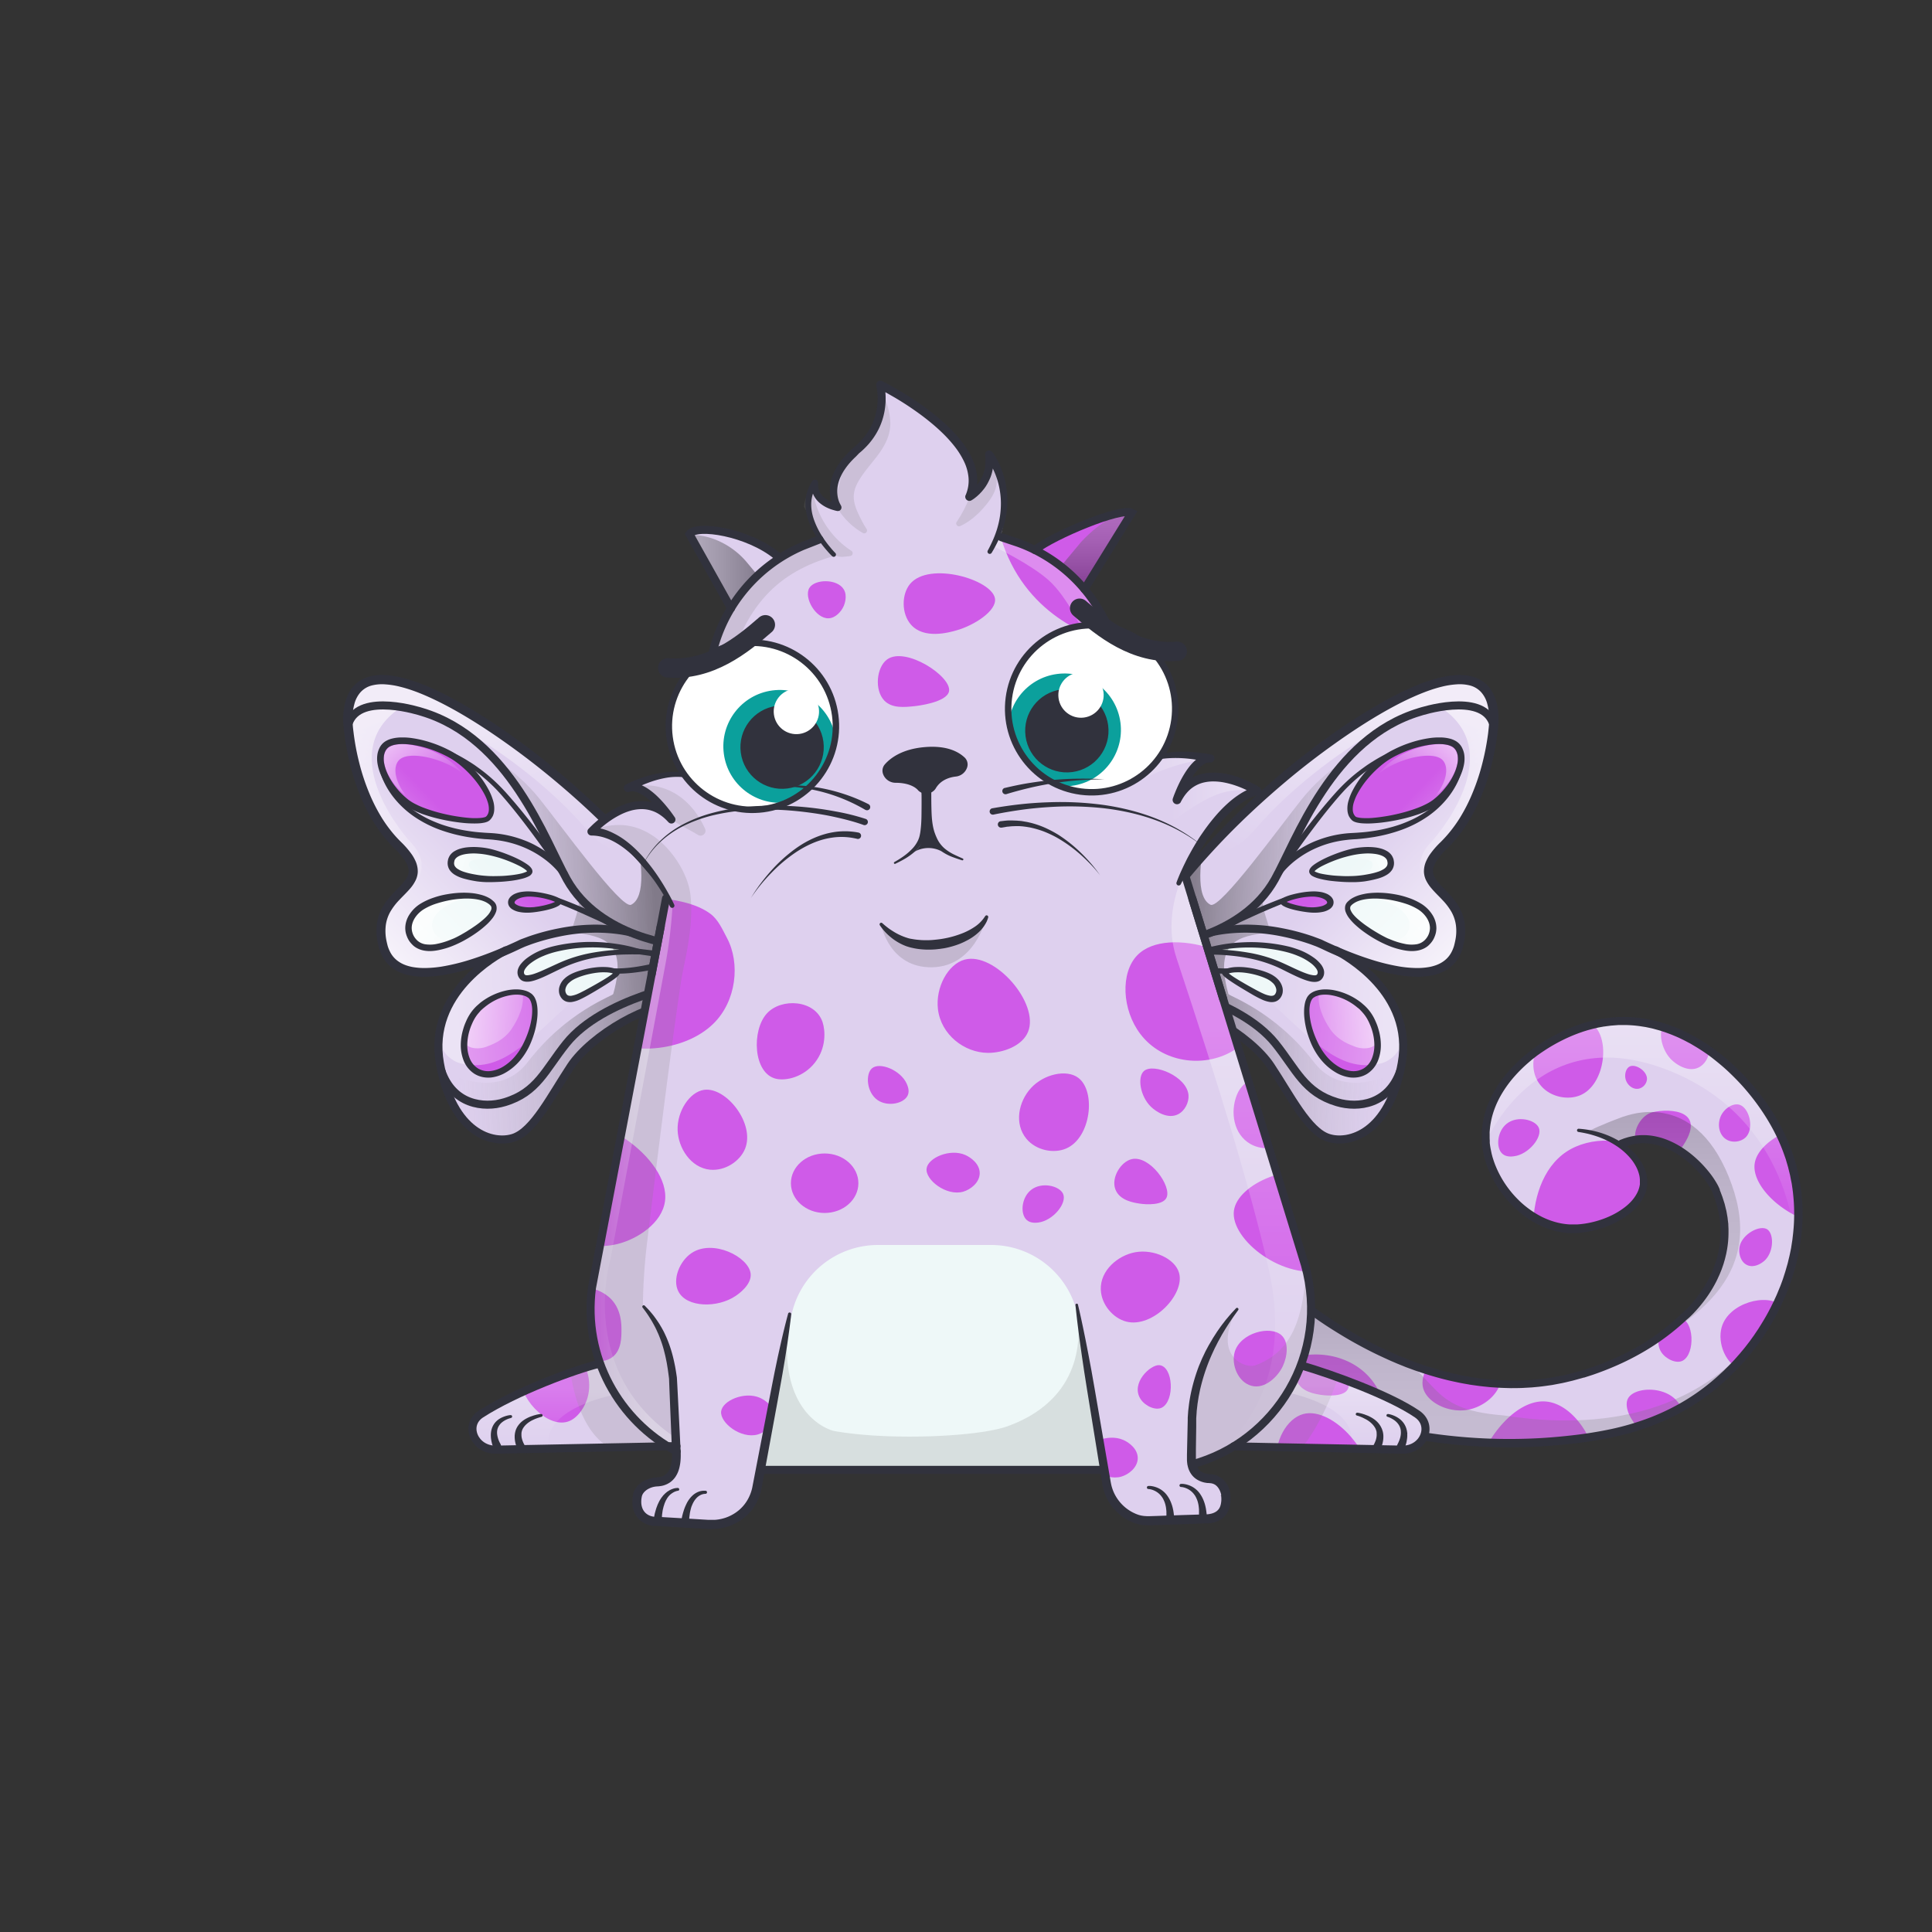 <svg xmlns="http://www.w3.org/2000/svg" viewBox="0 0 3000 3000" xmlns:xlink="http://www.w3.org/1999/xlink"><rect x="0" y="0" width="3000" height="3000" fill="#333333" stroke="none"/><g id="item_j"></g><g id="item_i"></g><mask id="hooktail_mask"><g fill="white"><path d="M0 0h3000v3000H0z"></path><path d="M0 0h3000v3000H0z"></path></g><g fill="black"><path d="M2399.9,1601.2a38.3,38.3,0,0,1,19.5,3.8l14.1,8.6c-25.9,53.4-14.1,96.3.5,123a151.2,151.2,0,0,0,38.5,45.7c10,8.6,28.1,16.7,51.7,16.7a111.4,111.4,0,0,0,13.8-.9,121.9,121.9,0,0,0,24.1-5.7h31.8v155.1H2251.8V1636.6h86.1Z"></path></g></mask><g clip-path="url(#kittyClipPath)" mask=""><g id="tailFur"><clipPath id="tailFurClipPath"><path fill="none" d="M2518.1 1775.9c67.6-29 132.5 39.9 146.6 73.7 48 115.1-49.4 194.9-49.4 194.9-36.6 34.8-88.5 67.7-157.3 88.8-175.3 53.8-339.2-38.4-422.2-99l-34.7-24.9-36.1 140.1 220.6 76.5a852.5 852.5 0 0 0 229 11.7c98.1-8.4 186.9-29.1 266-104.6 93.6-89.2 148.9-239.5 82.8-373.6-44.5-90.3-152-191.5-273.6-171.9-89 14.4-190.9 94.4-182.7 186.5 5.8 64 64.6 132.1 133.1 133.9 48.3 1.2 112.1-30.2 112.1-73.4-.1-34.5-40.8-73.1-100.9-79.4"></path></clipPath><g clip-path="url(#tailFurClipPath)"><path fill="#ded0ee" d="M1904 1577.4h939v668.54h-939z"></path><path d="M2527.8 2171.9c-9.2 18.2 16.9 58.7 47.9 60.4 13.4.7 32.6-5.6 38.3-21.1s-5.4-31.7-13.5-39.3c-21.8-20.2-64.1-17.1-72.7 0zM2743.9 1908.8c-11.7-7.2-40.2 8.1-43 28.8-1.2 9 1.9 22.1 12.1 26.8s21.5-1.9 27-6.9c14.6-13.5 14.8-42 3.9-48.7zM2724.6 1807.2c-5.9 44.8 78.4 110.4 144.5 91.3 28.7-8.3 64.2-35.5 64.7-72.3s-34.5-62.5-57.1-72.3c-60.4-26.2-146.6 11.4-152.1 53.3zM2297.5 2360.3c21.8 30.7 78.7 39.2 121.2 17.8 50.1-25.2 70-86.5 52.4-135.5-10.8-30-39.2-65.3-73.3-66.5-67.2-2.2-139.5 128.9-100.3 184.2zM2585 1590.1c-10.8 9.1-6.2 39.1 10.5 55.5 8.3 8.1 26.4 19.6 42 12 11.1-5.4 17.5-18.8 16.5-30-2.4-28.9-54-50.1-69-37.5zM2209.7 2154.8c5.4 22.2 37.5 38.6 66.3 34.8 27.2-3.6 56.1-25.9 56.1-56 0-23.6-17.6-45.1-37.6-51.1-40.4-12.1-93 38.6-84.8 72.3zM2472.8 1590.7c-18.4-13.6-53.6-5.5-73.2 15.8s-26.4 55.9-7.2 79c15.1 18.2 42.5 23.3 61.6 15.1 38.9-16.6 46.7-89.2 18.8-109.9zM2639.4 1903.6c-6.3-22-39.1-37-67.7-32-27.1 4.7-55 28.2-53.8 58.3.9 23.6 19.5 44.3 39.7 49.5 40.9 10.4 91.3-42.4 81.8-75.8zM2700.8 1715.4c-10.2-2.9-24.2 6.3-29.2 18.8s-2.4 28.5 9.7 35.5c9.5 5.4 22.2 3.2 29.2-3.5 14.1-13.6 5.8-46.4-9.7-50.8zM2530.5 1656.1c-6.1 3.1-8.7 13.6-5.6 21.7s11.4 14.6 20.2 12.6a16.6 16.6 0 0 0 12.3-14.4c.8-12.7-17.6-24.6-26.9-19.9zM1984.6 2357.1c43.6 21.3 113.9-8.9 146.7-61 31-49.3 33.7-126.7-15.3-167.6-38.5-32.1-97.5-32.4-134.3-7.9-74.6 49.6-63.3 204.1 2.9 236.5z" fill="#cf5be8"></path><path d="M2435.1 2025c43.6 21.3 113.9-8.9 146.7-61 31-49.3 33.7-126.7-15.3-167.6-38.5-32.1-97.5-32.4-134.3-7.9-74.6 49.7-63.3 204.2 2.9 236.5zM2389.4 1751.1c-5.4-12.5-33.4-19.4-49.9-6.1-14.9 11.9-17.1 37.3-6.6 46.6 5.9 5.3 14.5 4.3 17.6 3.9 22.9-2.6 45.2-29.8 38.9-44.4zM2608.8 2047c-13.6-1.2-45.2 27.9-29.1 52.7 7 10.7 23.5 18.5 33.3 13.1 19.9-10.9 17.4-63.9-4.2-65.8zM2565.9 1727.1c-16.8 3.9-32 28.3-25.5 46.5s29.6 21.2 37.5 22.5c11.4 1.8 18.8 6.6 33.3-13.9 41.4-58.6-17.5-61.6-45.3-55.1zM2673.4 2060.9c-7.1 24.9 6.5 59.9 33.5 67s52.3-18.8 61.8-38.7 12.5-48.1-2.6-61.8c-21.9-20-81.8-4.7-92.7 33.5z" fill="#cf5be8"></path><defs><linearGradient id="tailShadowGradient" x1="2364.15" y1="2291.47" x2="2364.15" y2="2013.47" gradientUnits="userSpaceOnUse"><stop offset="0" stop-color="gray"></stop><stop offset=".27" stop-color="#7d7d7d"></stop><stop offset=".46" stop-color="#747474"></stop><stop offset=".64" stop-color="#646464"></stop><stop offset=".8" stop-color="#4d4d4d"></stop><stop offset=".95" stop-color="#303030"></stop><stop offset="1" stop-color="#242424"></stop></linearGradient><linearGradient id="tailShadowGradient2" x1="2579.15" y1="1935.2" x2="2579.15" y2="1441.6" gradientUnits="userSpaceOnUse"><stop offset="0" stop-color="#fff" stop-opacity="0"></stop><stop offset=".72" stop-color="#fff"></stop></linearGradient><linearGradient id="tailShadowGradient3" x1="2583.8" y1="2124.84" x2="2583.8" y2="1726.66" href="#tailShadowGradient" xlink:href="#tailShadowGradient"></linearGradient></defs><g clip-path="url(#tailShadowClipPath)" style="mix-blend-mode:overlay"><path d="M2307.1 1774.1s77.1-188.9 277.1-114.6 203.7 275.7 203.7 275.7l134.3-263.7-234-212.5-344-17.4-108 123.9z" opacity=".35" fill="url(#tailShadowGradient2)" style="mix-blend-mode:overlay"></path></g><g clip-path="url(#tailShadowClipPath)" style="mix-blend-mode:multiply"><path d="M2135.9 2084.1c107 52 71.6 104 199.2 113.8 208.3 32.6 329.5-41.9 390.8-121l100.2-44.4-96 259-828-9.1 54-268.9s122.5 42.7 179.8 70.6z" opacity=".25" fill="url(#tailShadowGradient)" style="mix-blend-mode:multiply"></path><path d="M2519.6 1734.3c8.4-2.3 109.1-43.4 164.5 92.2 57.5 140.6-26.3 224.4-201.1 298.4l96.1-317.4s-20.1-11.2-61-31.6-52.7-18.9-52.7-18.9 20.5-10.4 54.2-22.7z" opacity=".25" fill="url(#tailShadowGradient3)" style="mix-blend-mode:multiply"></path></g></g></g><g id="tail"><path d="M2515.9 1770l5.8-2.2 1.6-.5 1.6-.5 3.3-1 3.3-.8 3.2-.7 3.3-.6 3.3-.5a92.5 92.5 0 0 1 26.4.8 110 110 0 0 1 25 7.6 138.2 138.2 0 0 1 22.6 12.5 169 169 0 0 1 20 16 181.2 181.2 0 0 1 17.5 18.7 139.6 139.6 0 0 1 14.5 21.4l1.5 3 1.4 3.1.3.8v.9l.6 1.4 1.1 2.9 2.2 5.8 2 6.2 1 3.1c.3 1 .7 2.1.9 3.1l1.5 6.2.8 3.1.6 3.2 1.1 6.3c.4 2.1.5 4.2.8 6.4l.4 3.2.2 1.6v1.6l.3 6.4v6.4a154.3 154.3 0 0 1-2.3 25.6l-1.2 6.3c-.5 2.1-1 4.2-1.5 6.2s-.5 2.1-.8 3.1l-.9 3.1-.9 3.1-.5 1.5-.5 1.5-2.1 6-2.4 5.9c-.8 2-1.7 3.9-2.6 5.8l-1.3 2.9-1.4 2.9a193.8 193.8 0 0 1-12.9 22 213.5 213.5 0 0 1-15.5 20.2c-2.8 3.2-5.6 6.3-8.6 9.4l-4.6 4.5-2.4 2.2-2.6 2.2.3-.3a366.6 366.6 0 0 1-68.8 51 404.9 404.9 0 0 1-38.1 19.4q-19.5 8.7-39.8 15.6l-10.2 3.3-2.5.8h-.8l-.6.2-1.3.4-5.1 1.4-10.2 2.8-10.5 2.5-5.3 1.2-5.3 1-10.5 2-10.6 1.5-5.3.7-5.3.6-10.7 1-10.7.6c-7.1.5-14.3.4-21.4.5l-10.7-.3-5.4-.2-5.3-.3-10.7-.7-10.6-1.1-5.3-.6-5.3-.7-10.6-1.5c-7-1.3-14.1-2.4-21-4-14-2.8-27.7-6.5-41.4-10.6l-10.2-3.2-10.1-3.4c-3.4-1.1-6.7-2.4-10-3.6s-6.7-2.4-10-3.8l-9.9-4-9.8-4.2-9.7-4.4-9.7-4.5c-12.8-6.1-25.4-12.7-37.8-19.6s-24.5-14.3-36.5-21.9-23.6-15.7-35-24l-34.2-24.6 9.7-3.5-35.8 140.3-4-7.5 220.6 76.5-.9-.2a866.3 866.3 0 0 0 126.3 14q31.8 1.1 63.6-.1c21.2-.8 42.3-2.5 63.4-4.9a628.3 628.3 0 0 0 62.5-10 412.3 412.3 0 0 0 60.4-18 344.9 344.9 0 0 0 56.3-27.9 331.7 331.7 0 0 0 50.1-37.9l5.8-5.3.7-.7.4-.3.3-.3 1.4-1.4 2.8-2.8c3.9-3.7 7.4-7.5 11-11.3l1.3-1.4 1.3-1.5 2.6-2.9c1.7-2 3.5-3.9 5.2-5.9 3.3-4.1 6.8-8 9.9-12.2l4.8-6.2 4.6-6.4 2.3-3.2 2.2-3.3 4.4-6.5c5.6-8.9 11.1-17.8 16-27.1 2.5-4.6 4.8-9.3 7.1-14 1.2-2.3 2.2-4.8 3.3-7.1s2.2-4.8 3.2-7.2l3-7.3 1.5-3.6 1.4-3.7 2.7-7.4 2.4-7.5c1.7-5 3-10 4.5-15.1.4-1.3.7-2.5 1-3.8l.9-3.8c.6-2.5 1.3-5.1 1.8-7.6l1.6-7.7c.2-1.3.6-2.6.7-3.9l.6-3.9 1.2-7.7.9-7.8a282.3 282.3 0 0 0 .3-62.5l-.4-3.9c-.1-1.3-.4-2.6-.5-3.9l-1.1-7.7-.3-1.9-.4-1.9-.8-3.8c-.5-2.6-.9-5.1-1.5-7.7l-1.9-7.6-.9-3.8-1.1-3.8-2.2-7.5c-.3-1.3-.8-2.5-1.2-3.7l-1.3-3.7c-13.7-39.4-36.7-75.5-64.5-106.9-7-7.8-14.4-15.3-22-22.5s-15.7-13.9-23.9-20.4-16.9-12.3-25.8-17.8l-6.7-4-3.4-2-3.5-1.8c-2.3-1.2-4.6-2.5-6.9-3.6l-7-3.4-3.6-1.6-3.6-1.5-3.6-1.5-3.6-1.4-7.3-2.7-7.4-2.4c-2.5-.8-5-1.4-7.5-2.1s-5-1.4-7.5-1.9l-7.6-1.6-7.7-1.2a183.9 183.9 0 0 0-30.9-1.9h-3.9l-3.9.3-7.7.6-7.7 1-1.9.3h-.8l-1 .2-3.9.7-3.9.7-3.7.9-3.7.8-3.8 1c-2.5.7-5 1.3-7.5 2.1s-5 1.5-7.4 2.4a238.4 238.4 0 0 0-28.8 12 265.3 265.3 0 0 0-27.2 15.4l-6.5 4.3-6.4 4.5-6.2 4.8c-2.1 1.6-4 3.3-6 5a224.5 224.5 0 0 0-22.3 21.7 177.5 177.5 0 0 0-18.6 24.7c-10.9 17.4-18.4 36.9-20.4 57.1-.2 2.5-.6 5-.5 7.6v7.6l.2 3.8v3.7l.5 4c.2 1.3.4 2.5.6 3.7s1 4.9 1.5 7.4.6 2.5.9 3.7.6 2.5 1 3.7 1.5 4.9 2.4 7.3l1.3 3.6 1.5 3.6a154.6 154.6 0 0 0 14.6 27 157 157 0 0 0 19.6 23.7c3.6 3.7 7.4 7 11.4 10.3a147.3 147.3 0 0 0 12.4 9 140.1 140.1 0 0 0 13.2 7.6 124 124 0 0 0 14 5.9 116.7 116.7 0 0 0 14.5 4 105 105 0 0 0 14.9 1.9h11.3l3.8-.3a138.1 138.1 0 0 0 15.1-2.2 144.7 144.7 0 0 0 14.8-3.8 136.8 136.8 0 0 0 14.4-5.3 118.7 118.7 0 0 0 26.2-15.3c7.9-6.1 14.7-13.6 19-22.1a42.5 42.5 0 0 0 4.2-13.3v-7.1a7.8 7.8 0 0 0-.1-.9v-.8c-.1-.6-.1-1.1-.2-1.7s-.3-2.3-.6-3.5a55 55 0 0 0-5.1-13.6 71.7 71.7 0 0 0-8.3-12.4 102 102 0 0 0-22.9-20.1 132.7 132.7 0 0 0-27.8-13.7q-7.4-2.6-15-4.5c-5.1-1.2-10.2-2.2-15.4-3a2.5 2.5 0 0 1 .6-5c21.6 1.5 43.2 7.6 62.3 18.9a106.8 106.8 0 0 1 25.9 21 81.9 81.9 0 0 1 10 13.8 65.5 65.5 0 0 1 6.5 16.1c.4 1.4.6 2.9.9 4.3s.4 3.2.6 4.6v8.8a52.1 52.1 0 0 1-4.9 17.2 68.6 68.6 0 0 1-9.6 14.7 89.8 89.8 0 0 1-12.3 11.9 128.7 128.7 0 0 1-28.7 17.4 154.4 154.4 0 0 1-31.7 10.3 151.2 151.2 0 0 1-16.6 2.5l-4.2.3-4.3.2h-8.4a118.3 118.3 0 0 1-16.8-2.1 124 124 0 0 1-16.3-4.6 137.3 137.3 0 0 1-15.5-6.6 147.7 147.7 0 0 1-14.5-8.4 160.3 160.3 0 0 1-13.4-9.9c-4.2-3.6-8.4-7.3-12.3-11.3a171.7 171.7 0 0 1-21-25.7 167.3 167.3 0 0 1-15.7-29.3l-1.6-3.9-1.4-3.9c-1-2.6-1.7-5.3-2.6-7.9s-.7-2.7-1.1-4-.7-2.7-1-4.1-1.2-5.4-1.6-8.3-.5-2.9-.7-4.2l-.5-4v-4.5l-.2-4.2v-8.4c0-2.8.3-5.6.6-8.4a135 135 0 0 1 7.6-32.6 161.5 161.5 0 0 1 14.7-29.9 190 190 0 0 1 19.9-26.4 236.9 236.9 0 0 1 23.6-22.9c2.1-1.7 4.2-3.5 6.3-5.2l6.5-5 6.7-4.8 6.8-4.6a277.8 277.8 0 0 1 28.5-16.2 250.9 250.9 0 0 1 30.3-12.6c2.6-1 5.2-1.7 7.8-2.5s5.3-1.5 7.9-2.3l4-1.1 4.1-.9 4.1-.9 4-.7 3.9-.7 1-.2h1.2l2-.3 8.2-1.1 8.2-.6 4.1-.3h4.1a196.3 196.3 0 0 1 32.9 2l8.2 1.3 8.1 1.7c2.7.5 5.3 1.3 8 2s5.3 1.3 7.9 2.2l7.8 2.5 7.7 2.8 3.8 1.5 3.8 1.6 3.8 1.6 3.7 1.7 7.4 3.5c2.5 1.2 4.8 2.5 7.3 3.8l3.6 1.9 3.5 2.1 7.1 4.1c9.3 5.7 18.2 12 26.9 18.6s16.9 13.7 24.8 21.2 15.5 15.2 22.7 23.3 14.1 16.5 20.6 25.2 12.6 17.7 18.3 27c2.8 4.7 5.6 9.3 8.2 14.2l2 3.6 1.8 3.6 1.8 3.6.5.9.3.5.2.5.9 1.9 3.4 7.4c.6 1.2 1.2 2.5 1.7 3.7l1.5 3.8 3.1 7.6c1 2.5 1.8 5.1 2.7 7.7l1.4 3.9c.5 1.3.9 2.6 1.3 3.9l2.3 7.8 1.2 3.9 1 4 1.9 8c.6 2.7 1.1 5.4 1.6 8l.8 4 .4 2 .3 2 1.2 8.1c.2 1.4.4 2.7.6 4.1l.4 4.1a294.8 294.8 0 0 1-.3 65.3l-1 8.1-1.3 8.1-.6 4c-.2 1.3-.5 2.7-.8 4l-1.6 8c-.5 2.7-1.3 5.3-1.9 7.9l-1 4c-.3 1.3-.6 2.6-1 3.9-1.5 5.2-2.9 10.5-4.6 15.6l-2.5 7.7-2.8 7.7-1.4 3.8-1.5 3.8-3.1 7.5c-1.1 2.5-2.2 5-3.3 7.4s-2.2 5-3.4 7.4c-2.4 4.9-4.7 9.8-7.4 14.5-5 9.6-10.7 18.9-16.5 28.1l-4.5 6.8-2.3 3.4-2.4 3.3-4.8 6.6-5 6.5c-3.3 4.3-6.8 8.5-10.2 12.7-1.7 2.1-3.6 4.1-5.4 6.1l-2.7 3-1.4 1.5-1.4 1.5c-3.8 4-7.5 8-11.3 11.7l-2.8 2.8-1.4 1.4-.4.4-.4.3-.8.7-6 5.5a344.1 344.1 0 0 1-51.9 39.3 357.4 357.4 0 0 1-58.3 28.9 424.8 424.8 0 0 1-62.2 18.6 640.4 640.4 0 0 1-63.9 10.3c-21.3 2.4-42.8 4.1-64.3 5s-43 .9-64.5.1a878.7 878.7 0 0 1-128.1-14.2h-.5l-.4-.2-220.6-76.5-5.4-1.9 1.4-5.6 36.2-140.2 2.3-8.8 7.4 5.3 34.2 24.6c11.3 8.3 22.8 16.1 34.5 23.7s23.7 14.7 35.8 21.5 24.5 13.3 37 19.3l9.5 4.4 9.5 4.3 9.6 4.1 9.7 3.9c3.2 1.3 6.5 2.5 9.7 3.7s6.5 2.5 9.8 3.5l9.9 3.4 9.9 3.1c13.3 4 26.7 7.6 40.3 10.4 6.8 1.5 13.6 2.6 20.4 3.9l10.3 1.5 5.1.7 5.2.5 10.3 1.1 10.4.7 5.2.3 5.2.2 10.4.3c6.9-.1 13.8 0 20.7-.5l10.4-.6 10.3-1 5.2-.5 5.1-.7 10.3-1.5 10.2-1.9 5.1-.9 5-1.2 10-2.3 10.1-2.8 5.1-1.4 1.3-.4.6-.2h.5l2.5-.8 9.9-3.2q19.7-6.7 38.7-15.2a392.4 392.4 0 0 0 37-18.8 354.1 354.1 0 0 0 65.7-49.9h.1l.2-.2 2.1-1.8 2.2-2 4.2-4.2c2.8-2.8 5.5-5.8 8.1-8.8a201 201 0 0 0 14.5-19 181.3 181.3 0 0 0 12.1-20.6l1.3-2.7 1.2-2.7c.8-1.8 1.7-3.6 2.4-5.5l2.2-5.5 2-5.6.5-1.4.4-1.4.9-2.8.9-2.8c.3-.9.5-1.9.7-2.9s1-3.8 1.4-5.8l1.1-5.8a141.8 141.8 0 0 0 2.1-23.6v-6l-.3-5.9v-1.5l-.2-1.5-.3-2.9c-.2-2-.4-3.9-.7-5.9l-1-5.8-.5-2.9-.7-2.9-1.4-5.8c-.2-1-.5-1.9-.8-2.8l-.9-2.8-1.7-5.6-2.2-5.8-1.1-2.9-.6-1.4v-.7l-.3-.6-1.2-2.6-1.3-2.5a127.3 127.3 0 0 0-13.2-19.4 164.1 164.1 0 0 0-34.8-32.2c-13-8.8-27.6-15.5-42.7-18.1a79.9 79.9 0 0 0-22.8-.7l-2.8.4-2.8.5-2.8.6-2.7.7-2.6.8-1.3.4-1.4.5-5.8 2.2a6.3 6.3 0 0 1-4.8-11.8z" fill="#31323d"></path></g></g><g id="item_h"></g><g id="wild"><defs><clipPath id="wild__c"><path fill="#ded0ee" d="M1059 1559.5c-49-6-141 48-172.7 95.9-30.7 46.3-57.9 101.2-89.4 111.4s-94.4-5.9-114-115.7 89.4-168.5 102.1-175.3l-10.5 5c-56.8 23.5-162.3 57.2-180.1-12.6-23.4-92.4 96.2-84.3 23-155.7s-77.7-194.7-77.7-194.7c2-142.3 206.4-8.9 311.3 76.7 145.5 118.6 214 227 214 227s57.4 58.4 54.4 88.4-32.7 49.4-46.5 49.5z"></path></clipPath><linearGradient id="wild__a" x1="730.03" x2="521.54" y1="1301.94" y2="1501.43" gradientUnits="userSpaceOnUse"><stop offset="0" stop-color="#fff" stop-opacity="0"></stop><stop offset=".72" stop-color="#fff"></stop></linearGradient><linearGradient id="wild__b" x1="702.65" x2="1021.8" y1="1487.24" y2="1471.8" gradientUnits="userSpaceOnUse"><stop offset="0" stop-color="gray" stop-opacity="0"></stop><stop offset=".41" stop-color="#636363" stop-opacity=".32"></stop><stop offset="1" stop-color="#242424"></stop></linearGradient><linearGradient id="wild__d" x1="796.82" x2="616.28" y1="1388.67" y2="962.47" xlink:href="#wild__a"></linearGradient><linearGradient id="wild__e" x1="687.57" x2="587.07" y1="1236.35" y2="1113.36" xlink:href="#wild__a"></linearGradient><linearGradient id="wild__f" x1="762.61" x2="683.95" y1="1348.91" y2="1320.91" xlink:href="#wild__a"></linearGradient><linearGradient id="wild__g" x1="921.09" x2="623.79" y1="1540.23" y2="1566.98" xlink:href="#wild__a"></linearGradient><linearGradient id="wild__h" x1="740.26" x2="635.68" y1="1487.32" y2="1379.97" xlink:href="#wild__a"></linearGradient><linearGradient id="wild__i" x1="875.53" x2="644.53" y1="1596.43" y2="1567.43" xlink:href="#wild__a"></linearGradient><clipPath id="wild__j"><path fill="#ded0ee" d="M1800.7 1559.5c49-6 141 48 172.7 95.9 30.7 46.3 57.9 101.2 89.4 111.4s94.4-5.9 114-115.7-89.4-168.5-102.1-175.3l10.5 5c56.8 23.5 162.3 57.2 180.1-12.6 23.4-92.4-96.2-84.3-23-155.7s77.7-194.7 77.7-194.7c-2-142.3-206.3-8.9-311.3 76.7-145.5 118.6-214 227-214 227s-57.4 58.4-54.4 88.4 32.7 49.4 46.5 49.5z"></path></clipPath><linearGradient id="wild__k" x1="1237.53" x2="1029.04" y1="1301.94" y2="1501.43" gradientTransform="matrix(-1, 0, 0, 1, 3367.2, 0)" xlink:href="#wild__a"></linearGradient><linearGradient id="wild__l" x1="1210.15" x2="1529.3" y1="1487.24" y2="1471.8" gradientTransform="matrix(-1, 0, 0, 1, 3367.2, 0)" xlink:href="#wild__b"></linearGradient><linearGradient id="wild__m" x1="1304.32" x2="1123.78" y1="1388.67" y2="962.47" gradientTransform="matrix(-1, 0, 0, 1, 3367.2, 0)" xlink:href="#wild__a"></linearGradient><linearGradient id="wild__n" x1="1195.07" x2="1094.57" y1="1236.35" y2="1113.36" gradientTransform="matrix(-1, 0, 0, 1, 3367.2, 0)" xlink:href="#wild__a"></linearGradient><linearGradient id="wild__o" x1="1270.11" x2="1191.45" y1="1348.91" y2="1320.91" gradientTransform="matrix(-1, 0, 0, 1, 3367.2, 0)" xlink:href="#wild__a"></linearGradient><linearGradient id="wild__p" x1="1428.59" x2="1131.29" y1="1540.23" y2="1566.98" gradientTransform="matrix(-1, 0, 0, 1, 3367.2, 0)" xlink:href="#wild__a"></linearGradient><linearGradient id="wild__q" x1="1247.76" x2="1143.18" y1="1487.32" y2="1379.97" gradientTransform="matrix(-1, 0, 0, 1, 3367.2, 0)" xlink:href="#wild__a"></linearGradient><linearGradient id="wild__r" x1="1383.03" x2="1152.03" y1="1596.43" y2="1567.43" gradientTransform="matrix(-1, 0, 0, 1, 3367.2, 0)" xlink:href="#wild__a"></linearGradient></defs><g style="isolation:isolate"><path fill="#ded0ee" d="M1059 1559.5c-49-6-141 48-172.7 95.9-30.7 46.3-57.9 101.2-89.4 111.4s-94.4-5.9-114-115.7 89.4-168.5 102.1-175.3l-10.5 5c-56.8 23.5-162.3 57.2-180.1-12.6-23.4-92.4 96.2-84.3 23-155.7s-77.7-194.7-77.7-194.7c2-142.3 206.4-8.9 311.3 76.7 145.5 118.6 214 227 214 227s57.4 58.4 54.4 88.4-32.7 49.4-46.5 49.5z"></path><g clip-path="url(#wild__c)"><path fill="#cf5be8" d="M631.5 1246c-30.1-22.8-51.2-65-35.3-85.9s80.5-5.7 114.6 18.9 65.8 73.6 46.9 91.7c-11.2 10.7-96.1-1.8-126.2-24.7z"></path><path fill="#eef8f8" d="M741.5 1363.7c-27.7-4.3-44.4-11.3-40.9-27.4s31.3-18.8 56.9-13.8 65.9 22.7 65.3 30.8c-.8 9.6-55.6 14.4-81.3 10.4z"></path><path fill="#eef8f8" d="M911 1541.4c-14.5 8-27.4 13.9-34.4 6.3s-4.4-21.1 9.7-29.6 51.7-17.6 71.6-8.8c5.3 2.4-31.3 23.5-46.9 32.1z"></path><path fill="#eef8f8" d="M655.5 1407.5c-19.2 12.1-28.5 34.3-14.3 52.9s42.6 10.9 63.5 2.2 75.8-43.2 59.5-59.7c-20.2-20.4-81.3-12.6-108.7 4.6z"></path><path fill="#cf5be8" d="M815.5 1626c-17.6 33.4-50.7 50.6-74 38.4s-27.8-49.2-10.2-82.7 70.4-51.3 91.4-35.5c12.3 9.2 10.3 46.3-7.2 79.8z"></path><path fill="#eef8f8" d="M875.7 1497c-24.2 10.4-56.4 29.9-64.8 19.5-10.4-12.9 15-33.7 48.5-42.3 26.2-6.7 76.3-13.7 133.8 3.7 6.4 1.9-60.5-5.4-117.5 19.1z"></path><path fill="#cf5be8" d="M827.3 1412.7c-17.7 1.7-32.7-3.1-33.4-10.6s10.7-14.2 28.5-13.9c19.6.4 45.9 8.3 45.4 12.2s-22.8 10.7-40.5 12.3z"></path></g><g clip-path="url(#wild__c)" style="mix-blend-mode:overlay"><path style="mix-blend-mode:overlay" fill="url(#wild__a)" d="M989.5 1452.2c-80.6-28-171.5 9.4-179.3 12.6s-192.2 97.6-216.2 3.4c-23.4-92.4 96.2-84.3 23-155.7s-77.7-194.6-77.7-194.6c.6-38.8 16.1-57.1 40.6-61.5l-1.1.4c-37 20.4 73.8 57.7 73.8 57.7 137 41 193.8 191.6 227 251 26.8 47.9 73.3 73.6 111.4 87.2" opacity=".7"></path><path style="mix-blend-mode:overlay" fill="url(#wild__d)" d="M974 1311.9s-17.4 29.1-64.5-25.5c-103.5-120-288-221.5-324.3-189.9-4 3.4 38 1.4 34 4.2-94 66-4.3 183.1 20 208.8s21.5 59.5-19 82c0 0-82.7-123.1-87.2-130.6s-24-220.5-24-220.5 172.5-16.5 181.5-16.5 154.5 129 154.5 129z" opacity=".6"></path><path style="mix-blend-mode:overlay" fill="url(#wild__e)" d="M618.5 1181.6c13.2-17.3 66.7-4.7 94.9 15.7 1.9 1.3 3.8 2.8 5.6 4.3a127 127 0 0 0-23.6-22.3c-28.2-20.4-81.7-33-94.9-15.7s4.3 52.3 29.2 71.2c.1 0 .1 0 .1.1-14.1-18.4-20.9-40.6-11.3-53.3z" opacity=".6"></path><path style="mix-blend-mode:overlay" fill="url(#wild__f)" d="M761.7 1361c-27.8-4.3-35-13.3-33.3-20.3s17.1-7.6 53.4-7.6c-27.6-18-75.4-9.9-78.2 3.2-3.5 16.1 13.2 23.1 40.9 27.4 8.1 1.2 19 1.6 30.2 1.3-5.6-.2-8.7-3.3-13-4z" opacity=".6"></path><path style="mix-blend-mode:overlay" fill="url(#wild__g)" d="M937.2 1442.5c-4-1-167.4-.9-237 113-41 67-1.3 92.1 16 96 67.8 15.4 107.6-40.5 198.6-120.5 58.3-51.3 22.4-88.5 22.4-88.5z" opacity=".4"></path><path style="mix-blend-mode:overlay" fill="url(#wild__h)" d="M677.5 1452.1c-10-10.2-9.6-26.3 7.2-39.4 7.5-5.9 24.2-15.6 38.8-18.6-20.7 1.8-55.7 5.1-69 13.4-19.2 12.1-28.5 34.3-14.3 52.9 10 13.1 43.3 8 60 3.7-7.4-2.6-15-4.1-22.7-12z" opacity=".6"></path><path style="mix-blend-mode:overlay" fill="url(#wild__i)" d="M794.2 1598.1c10.1-14.8 20.6-36.6 17.3-56.6-.5-.5-7.4-2.7-8-2.7-13.3 0-54.7 9.5-72.2 42.9-10.2 19.3-7.8 25.8-9.1 33.1-2.2 12 18.6 16.7 34.6 10 5.3-2.2 24.7-8.2 37.4-26.7z" opacity=".6"></path></g><g clip-path="url(#wild__c)" style="mix-blend-mode:multiply"><path style="mix-blend-mode:multiply" fill="url(#wild__b)" d="M954.5 1176.9s72.6 204.4 25.5 228c-15 7.5-109.2-123.5-142.5-164.9-37.5-46.6-89.6-75.2-75.3-61.5 24 23 123 189 133 205 13 20.9-12.6 60.6-5 63 28 9 89.2 1.6 62 97-1 3.3-71.7 26.2-133 106-50 65-134.8 9.7-134 13.1 23 91.9 73 112.9 100 107.9s143.6-65 132-46.1l135.7 78 108.6-448.5-103.2-216z" opacity=".5"></path></g><path fill="#31323d" d="M1059.9 1424.8c-2.1-3.2-4.4-6.5-6.7-9.8l-6.9-9.7c-4.8-6.4-9.6-12.8-14.5-19.1q-14.8-18.9-30.5-37c-20.9-24.3-43-47.6-65.8-70.1s-46.7-44-71.2-64.6-49.8-40.3-75.9-58.9-52.8-36.2-80.6-51.9c-13.9-7.8-28-15.1-42.5-21.6s-29.2-12.1-44.3-15.8a125.4 125.4 0 0 0-22.5-3.6 64.1 64.1 0 0 0-21.6 1.8 35.7 35.7 0 0 0-17 10.3 44 44 0 0 0-9.6 18.3 95.1 95.1 0 0 0-3.2 22.1v2.5l.2 2.9c.1 1.9.3 3.9.5 5.8.3 3.9.8 7.9 1.3 11.8a371.3 371.3 0 0 0 8.8 46.6 331.9 331.9 0 0 0 14.7 44.9 266 266 0 0 0 21.3 41.9 211.7 211.7 0 0 0 13.6 19 182.9 182.9 0 0 0 15.7 17.3 136.6 136.6 0 0 1 16.6 19.4 66.2 66.2 0 0 1 6.4 12.1 39.5 39.5 0 0 1 2.5 14.7 33.4 33.4 0 0 1-4.1 14.4 58.2 58.2 0 0 1-7.7 11.2c-5.7 6.6-11.6 12.1-16.9 17.8a95.7 95.7 0 0 0-13.7 17.9 58.7 58.7 0 0 0-7.1 20.2 73.9 73.9 0 0 0 .3 22c.3 1.8.7 3.7 1.1 5.5s.9 3.7 1.3 5.4a53.9 53.9 0 0 0 4 9.9 39.6 39.6 0 0 0 13.8 15.2c5.8 3.9 12.7 6.3 19.9 7.8a105.6 105.6 0 0 0 22.6 1.7 180.3 180.3 0 0 0 23.1-2.1 321.2 321.2 0 0 0 46-11.2c15.1-4.8 30-10.4 44.8-16.6 7.3-3 14.6-6.3 21.9-9.6l5.4-2.5c1.9-.9 3.6-1.8 5.9-2.7l11.6-4.3a339.5 339.5 0 0 1 47.5-12.7 287.2 287.2 0 0 1 49-5.5 190 190 0 0 1 49.3 4.6c16.2 3.7 31.9 9.8 45.7 18.8a2.4 2.4 0 0 1 .7 3.4 2.5 2.5 0 0 1-3 1 221 221 0 0 0-45.5-12.5 252.6 252.6 0 0 0-46.9-2.8 275.1 275.1 0 0 0-46.9 5.4 342.7 342.7 0 0 0-45.7 12.4c-3.7 1.4-7.4 2.7-11 4.2l-5.2 2.3-5.5 2.6c-7.4 3.5-14.8 6.8-22.3 9.9-15 6.4-30.2 12.2-45.8 17.2a322.2 322.2 0 0 1-47.9 11.8 187.4 187.4 0 0 1-24.9 2.4 110.1 110.1 0 0 1-25.5-1.9 68.5 68.5 0 0 1-24.9-9.6 59 59 0 0 1-10.5-8.9 62.1 62.1 0 0 1-7.9-11.3 71.3 71.3 0 0 1-5.1-12.5c-.6-2.2-1.1-4.2-1.5-6.3s-.9-4.2-1.3-6.3a88.4 88.4 0 0 1-.4-26.2 71.6 71.6 0 0 1 8.8-25.1c4.3-7.7 9.9-14.4 15.5-20.5s11.6-11.7 16.4-17.4a46.2 46.2 0 0 0 6-8.6 21.2 21.2 0 0 0 2.5-8.6c.3-5.7-2.5-12.1-6.6-18.2a123.9 123.9 0 0 0-14.8-17.2 210.5 210.5 0 0 1-16.9-18.4 241.3 241.3 0 0 1-14.5-20.3 273.8 273.8 0 0 1-22.6-44.1 356.6 356.6 0 0 1-15.3-46.9 395.2 395.2 0 0 1-9.1-48.3c-.6-4.1-1-8.2-1.4-12.3-.2-2-.3-4.1-.5-6.2v-3.2c-.1-.1-.1-.6-.1-.6v-2.9a107.7 107.7 0 0 1 3.7-25.6c2.4-8.5 6.4-17.1 12.8-24.1a47.2 47.2 0 0 1 11-8.9 55.6 55.6 0 0 1 12.8-5.5 79.4 79.4 0 0 1 26.4-2.4 149.4 149.4 0 0 1 25.1 4.1 274.3 274.3 0 0 1 46.6 16.6c15 6.7 29.5 14.3 43.7 22.3a898.6 898.6 0 0 1 81.9 52.7q39.6 28.2 76.6 59.8c24.7 21 48.7 42.9 71.7 65.7s45.2 46.4 66.3 71.1q15.8 18.5 30.6 37.8c5 6.4 9.9 12.9 14.6 19.5l7.1 10c2.3 3.3 4.5 6.6 6.8 10.2a6.3 6.3 0 1 1-10.5 6.8z"></path><path fill="none" stroke="#31323d" stroke-linecap="round" stroke-linejoin="round" stroke-width="12.5" d="M785.2 1475.8c-12.8 6.8-121.7 65.5-102.1 175.3s82.5 125.9 114 115.7 58.6-65.1 89.3-111.4c31.8-47.9 123.8-101.9 172.8-95.9"></path><path fill="none" stroke="#31323d" stroke-linecap="round" stroke-linejoin="round" stroke-width="12.5" d="M1054.2 1467.5s-122.8-10.5-174-102c-33.3-59.4-88-219-225-260 0 0-96.3-31.8-113.7 17.3"></path><path fill="none" stroke="#31323d" stroke-linecap="round" stroke-linejoin="round" stroke-width="12.5" d="M1072.2 1526.1s-135.8 23.5-192.7 94c-33.3 41.4-45 76.1-96 91.4-33.1 9.9-80.3 3.3-98.1-48.7"></path><path fill="#31323d" d="M819.9 1628.3c-7.7 14.5-18.7 27.5-33.1 36.2a58.7 58.7 0 0 1-23.9 8.6 44.9 44.9 0 0 1-13.2-.6 39.6 39.6 0 0 1-12.5-4.8 43.1 43.1 0 0 1-16.9-20 65.3 65.3 0 0 1-4.8-24.9 87.6 87.6 0 0 1 3.7-24.5 76.3 76.3 0 0 1 4.2-11.6 72.8 72.8 0 0 1 5.7-11.1 67.5 67.5 0 0 1 7.6-10 60.9 60.9 0 0 1 4.4-4.4l4.7-4.1a99.8 99.8 0 0 1 44.5-19.9c8.1-1.2 16.7-1.5 25.1 1a20.2 20.2 0 0 1 3.2 1.1l1.5.6 1.5.8c1 .5 1.9 1.2 2.9 1.8l.7.5.8.7a8 8 0 0 1 1.3 1.3 18.8 18.8 0 0 1 3.9 6 31.1 31.1 0 0 1 2.1 6.3 59.9 59.9 0 0 1 1.4 12.5 83.8 83.8 0 0 1-.6 12.3 129.2 129.2 0 0 1-5 23.8c-1.2 3.8-2.6 7.6-4.1 11.4a109.7 109.7 0 0 1-5.1 11zm-8.9-4.6c7-13.4 12.3-27.8 14.5-42.7a83 83 0 0 0 .9-11.1 47.7 47.7 0 0 0-1-10.8c-.8-3.4-2.1-6.6-4-8.7l-.7-.7-.3-.3-.5-.3-2.1-1.3-1.1-.6-1.2-.4a17 17 0 0 0-2.4-.9 36.5 36.5 0 0 0-10.5-1.4 50.3 50.3 0 0 0-10.9 1 82.8 82.8 0 0 0-21.1 6.9 89.4 89.4 0 0 0-18.7 12.1c-1.5 1.1-2.8 2.4-4.2 3.6s-2.5 2.6-3.7 4a59.7 59.7 0 0 0-6.5 8.7 74.7 74.7 0 0 0-4.9 9.8 77.3 77.3 0 0 0-3.8 10.5 80.3 80.3 0 0 0-3.2 21.7 54 54 0 0 0 3.9 20.9 32 32 0 0 0 12.8 15.4 31 31 0 0 0 9.3 3.6 31.6 31.6 0 0 0 10.2.4 49.2 49.2 0 0 0 19.9-7.1 74.9 74.9 0 0 0 16.7-14.1 95.3 95.3 0 0 0 12.6-18.2z"></path><path fill="#31323d" d="M628.5 1250a121.6 121.6 0 0 1-21.7-21.3 109.1 109.1 0 0 1-15.7-26.3 72.7 72.7 0 0 1-4.6-15 46.8 46.8 0 0 1-.4-16.3 33.8 33.8 0 0 1 2.5-8.2 23.8 23.8 0 0 1 2-3.9c.4-.7.9-1.3 1.3-1.9l1.5-1.8a26.1 26.1 0 0 1 7.2-5.4 35.4 35.4 0 0 1 8-3 61.1 61.1 0 0 1 15.7-1.8 96.7 96.7 0 0 1 15.3 1 172.1 172.1 0 0 1 29.4 6.9 185.9 185.9 0 0 1 27.7 11.5 115.1 115.1 0 0 1 13.1 7.7 109.3 109.3 0 0 1 12.1 9.1 164.9 164.9 0 0 1 21.1 21.5 142.6 142.6 0 0 1 16.6 25.2 85.6 85.6 0 0 1 5.8 14.3 41.9 41.9 0 0 1 2 15.9 26.3 26.3 0 0 1-2 8.5 21.4 21.4 0 0 1-2.3 3.8 12.4 12.4 0 0 1-1.4 1.8l-.8.8a7.5 7.5 0 0 1-.9.9 14.2 14.2 0 0 1-4.5 2.4 20.8 20.8 0 0 1-4.1 1.1 52 52 0 0 1-7.8 1c-5.1.3-10.1.2-15.1 0s-9.9-.7-14.8-1.3a289.4 289.4 0 0 1-29.3-5.1 245.9 245.9 0 0 1-28.7-8.2c-4.7-1.8-9.3-3.7-13.9-5.9a82.3 82.3 0 0 1-13.3-8zm6-7.9a71 71 0 0 0 11.7 7 114.1 114.1 0 0 0 12.9 5.6 234.4 234.4 0 0 0 27.4 8.4 271.5 271.5 0 0 0 28.3 5.4c4.7.7 9.5 1.2 14.2 1.6a112.4 112.4 0 0 0 14.2.2 47.4 47.4 0 0 0 6.7-.7l3-.7a6.5 6.5 0 0 0 1.9-1l.4-.4.5-.5a7.6 7.6 0 0 0 .8-1.1 20.1 20.1 0 0 0 1.4-2.5 17.6 17.6 0 0 0 1.2-5.8 34.2 34.2 0 0 0-2-12.8 70.7 70.7 0 0 0-5.5-12.7 138.9 138.9 0 0 0-16-23.2 165.1 165.1 0 0 0-20.1-20 130.8 130.8 0 0 0-11.2-8.4 133 133 0 0 0-12.2-7 184.2 184.2 0 0 0-26.3-10.9 163.4 163.4 0 0 0-27.5-6.3 93.6 93.6 0 0 0-13.9-.9 56.2 56.2 0 0 0-13.2 1.5 33.2 33.2 0 0 0-5.8 2.2 14.5 14.5 0 0 0-4.3 3.3l-.9 1a10.5 10.5 0 0 0-.8 1.1c-.5.9-1 1.7-1.4 2.6a26.9 26.9 0 0 0-1.7 5.7 36.9 36.9 0 0 0 .3 12.8 68.2 68.2 0 0 0 3.9 12.9 99.9 99.9 0 0 0 14.2 23.9 115.3 115.3 0 0 0 19.8 19.7z"></path><path fill="#31323d" d="M740.7 1368.6c-5.8-.9-11.6-2-17.4-3.5a73.9 73.9 0 0 1-8.8-2.7 50.1 50.1 0 0 1-8.7-4.3 25.7 25.7 0 0 1-7.7-7.4 19.4 19.4 0 0 1-3-11.1c0-.5.1-1 .1-1.4s.1-.9.2-1.4.3-1.7.5-2.7a27.9 27.9 0 0 1 2.4-5.3 22.5 22.5 0 0 1 8-7.4 38.1 38.1 0 0 1 9.2-3.8 57.5 57.5 0 0 1 9.2-1.8 100.8 100.8 0 0 1 18.2-.3 117.4 117.4 0 0 1 17.8 2.5c5.9 1.4 11.6 3.1 17.2 5s11 4 16.5 6.3 10.7 4.8 16 7.7c2.6 1.5 5.1 3 7.7 4.8s2.5 1.8 3.8 2.9a19.2 19.2 0 0 1 3.6 4.2 8.3 8.3 0 0 1 1.3 4.1 7.5 7.5 0 0 1-.5 2.6 10.5 10.5 0 0 1-1.2 1.9 12.8 12.8 0 0 1-2.4 2.3l-2.4 1.3a47.8 47.8 0 0 1-8.9 3.2 136.5 136.5 0 0 1-17.6 3.4c-5.8.7-11.7 1.3-17.5 1.6s-11.7.5-17.7.5a136.8 136.8 0 0 1-17.9-1.2zm1.6-9.9c5.3.8 11 1.3 16.6 1.6s11.3.1 17 0 11.3-.6 16.9-1.2 11.2-1.5 16.5-2.7a42.7 42.7 0 0 0 7.4-2.5 6.8 6.8 0 0 0 2.2-1.4c.1-.1-.1.1-.1.6s0 .2-.2 0a10.3 10.3 0 0 0-2.1-2.2c-.9-.8-2-1.5-3.1-2.3a69.4 69.4 0 0 0-7.1-4.1 202.7 202.7 0 0 0-31.3-12.6c-10.9-3.2-21.7-5.7-32.8-6.4a80.5 80.5 0 0 0-16.3.3c-5.3.6-10.5 1.9-14.5 4.2a14.9 14.9 0 0 0-4.7 4.2 8.5 8.5 0 0 0-1.1 2.6l-.3 1.5a10 10 0 0 0-.2 1.6 8.9 8.9 0 0 0 1.4 5.4 15.1 15.1 0 0 0 4.7 4.3 44.3 44.3 0 0 0 6.9 3.4c2.5.9 5.1 1.7 7.7 2.4 5.3 1.4 10.9 2.4 16.5 3.3z"></path><path fill="#31323d" d="M877.5 1501.2c-7.5 3.3-14.9 7-22.4 10.6s-15.1 7.3-23.5 10.1a61.6 61.6 0 0 1-6.5 1.8 28.7 28.7 0 0 1-7.3.7 16.5 16.5 0 0 1-4.3-.6 12.5 12.5 0 0 1-4.5-2.2 11.4 11.4 0 0 1-1.9-1.9 11.8 11.8 0 0 1-1.3-1.8 15 15 0 0 1-1.8-4.3 16.2 16.2 0 0 1 .4-8.8 26.4 26.4 0 0 1 3.6-6.9 53.5 53.5 0 0 1 9.8-9.8 100.7 100.7 0 0 1 22.8-12.8c4-1.6 8.1-3 12.2-4.2s8.3-2.2 12.5-3.1a259.1 259.1 0 0 1 50.4-5.4c8.4 0 16.9.3 25.3 1.1s16.8 1.9 25.1 3.4 16.5 3.5 24.6 5.9l3 .9.9.2.6.3.8.4c.4-.6 2.9 3.7.5 6.1a5.8 5.8 0 0 1-1.8 1.1h-9.3c-4.1-.1-8.2 0-12.3.1q-12.3.1-24.6 1.5c-8.2.8-16.3 1.9-24.3 3.4a213.1 213.1 0 0 0-46.7 14.2zm-3.7-8.4a223.1 223.1 0 0 1 48.9-13.9 338.2 338.2 0 0 1 50.2-4.6h19.5a4.9 4.9 0 0 0-1.7 1.1c-2.3 2.3.1 6.5.5 5.9l.6.3h.2l-.6-.2-2.9-.8c-7.9-2.2-15.9-4.1-23.9-5.5a249.8 249.8 0 0 0-48.8-3.9 239.9 239.9 0 0 0-48.5 5.8c-4 .9-7.9 1.9-11.7 3.1a117.5 117.5 0 0 0-11.3 4.1 86.1 86.1 0 0 0-20.5 11.6 37.9 37.9 0 0 0-7.7 7.8 15 15 0 0 0-2.2 4.1 6.8 6.8 0 0 0-.2 3.4 4.7 4.7 0 0 0 .6 1.5l.5.7.3.3a5.4 5.4 0 0 0 3 .8 23.4 23.4 0 0 0 5-.6 40.4 40.4 0 0 0 5.5-1.4c7.4-2.4 14.9-5.9 22.4-9.3s15-7 22.8-10.3z"></path><path fill="#31323d" d="M827.7 1416.7a78.1 78.1 0 0 1-10.8.5 58.8 58.8 0 0 1-11-1.2 30.6 30.6 0 0 1-11.1-4.5 12.2 12.2 0 0 1-2.7-2.4 11.2 11.2 0 0 1-2.3-3.5 11.6 11.6 0 0 1-.1-8.6 14.7 14.7 0 0 1 4.6-5.9 21.8 21.8 0 0 1 5.4-3.3 40 40 0 0 1 11-3 67.6 67.6 0 0 1 11-.6c3.6.1 7.1.4 10.6.8a159.4 159.4 0 0 1 20.6 4 80.6 80.6 0 0 1 10.2 3.3 26.6 26.6 0 0 1 5.3 2.7 7.9 7.9 0 0 1 1.5 1.2l.5.5.2.3.3.4.5.8a4.9 4.9 0 0 1 .3 1.4 1.9 1.9 0 0 1 .1.8c0 .3-.1.6-.1.8a4.3 4.3 0 0 1-.1.5c-.1.2-.1.4-.2.5a5.3 5.3 0 0 1-.8 1.5 8 8 0 0 1-1.6 1.6 12.6 12.6 0 0 1-2.7 1.8l-2.6 1.3c-1.8.8-3.5 1.4-5.2 2-3.3 1.1-6.7 2-10.1 2.8a182.5 182.5 0 0 1-20.7 3.5zm-.8-8a26.3 26.3 0 0 0 4.9-.5l5-.7c3.2-.6 6.5-1.2 9.7-2s6.4-1.7 9.5-2.7l4.4-1.7a9.3 9.3 0 0 0 2-1l1.5-.9.2-.2a.4.4 0 0 0-.1.3v.2a.4.4 0 0 1-.1.3v.9a4.5 4.5 0 0 0 .2.8l.2.3a.1.1 0 0 1 .1.1l-.4-.3a22.4 22.4 0 0 0-3.8-1.9 84.5 84.5 0 0 0-9.3-3.1 116.7 116.7 0 0 0-19.4-3.8c-3.3-.3-6.6-.6-9.8-.6a48.3 48.3 0 0 0-9.4 1 31.5 31.5 0 0 0-8.5 2.9 15.4 15.4 0 0 0-3.1 2.2 4.9 4.9 0 0 0-1.5 2.3 2.3 2.3 0 0 0-.2 1.3 4.4 4.4 0 0 0 .5.9l1 1a22.2 22.2 0 0 0 7.6 3.4 59.3 59.3 0 0 0 18.8 1.5z"></path><path fill="#31323d" d="M913.2 1545.4c-3.8 2.1-7.6 4.2-11.7 6.1a46.2 46.2 0 0 1-13.6 4.4 20.3 20.3 0 0 1-8.4-.6 15.8 15.8 0 0 1-7.5-5.3 19.4 19.4 0 0 1-3.7-7.8 21.6 21.6 0 0 1 0-8.4 28.1 28.1 0 0 1 7.5-13.5l2.7-2.5 3-2.2 3-1.9 3.1-1.6a92.7 92.7 0 0 1 12.6-4.8q6.4-2 12.9-3.3c4.4-.9 8.7-1.5 13.2-2a99 99 0 0 1 13.4-.4 57.1 57.1 0 0 1 13.5 1.9l3.4 1 1.7.6.8.4.5.2.8.4a6 6 0 0 1 .8.8 3.1 3.1 0 0 1 .8 1.1 5.6 5.6 0 0 1 .4 1.2v2a6.3 6.3 0 0 1-.9 2 9.5 9.5 0 0 1-1.5 1.8 20.5 20.5 0 0 1-2.7 2.5c-3.6 2.9-7.2 5.3-10.8 7.7s-7.3 4.7-11 7q-11 6.8-22.3 13.2zm-4.4-7.9c7.5-4.1 15-8.2 22.3-12.5 3.7-2.1 7.3-4.3 10.9-6.6a106.9 106.9 0 0 0 10.1-7.1 12 12 0 0 0 2-1.8l.6-.6s-.1 0-.2.5v.3a1.7 1.7 0 0 0 .1.7 2.4 2.4 0 0 0 .2.9l.6.8.5.5.4.2h-.3l-.7-.2-1.3-.5-2.8-.8a51.5 51.5 0 0 0-11.8-1.5 84.5 84.5 0 0 0-12.3.6c-4.1.5-8.1 1.2-12.2 2.1a123.4 123.4 0 0 0-11.9 3.3 86.2 86.2 0 0 0-11.3 4.6l-2.5 1.4-2.4 1.6-2.1 1.7-2 1.8a18.1 18.1 0 0 0-4.7 8.8 10.8 10.8 0 0 0 .1 4.4 10.4 10.4 0 0 0 1.7 3.7 5.6 5.6 0 0 0 2.8 2.1 10.9 10.9 0 0 0 4.2.4 40.9 40.9 0 0 0 10.9-3.3c3.7-1.6 7.4-3.6 11.1-5.5z"></path><path fill="#31323d" d="M595.3 1196.9c.4 1.5 1 3.3 1.6 4.9s1.3 3.3 2 4.9a83.1 83.1 0 0 0 4.8 9.4 123.2 123.2 0 0 0 12 17.5 144 144 0 0 0 31.7 28.1 175.7 175.7 0 0 0 18.5 10.4c6.4 3 12.9 5.7 19.6 8.1a233.8 233.8 0 0 0 41.4 10.1q10.6 1.7 21.3 2.4l5.3.4 5.4.3c3.7.2 7.4.4 11.1.8a170.5 170.5 0 0 1 43.5 10.4 135.2 135.2 0 0 1 20.4 9.5 164.4 164.4 0 0 1 18.9 12.2c2.9 2.3 5.9 4.7 8.7 7.2s5.5 5.2 8 8a87.2 87.2 0 0 1 13.6 18.6 5.1 5.1 0 0 1-2.2 6.8 5 5 0 0 1-6.6-2.1h-.1a81.6 81.6 0 0 0-12.2-16.3 128.3 128.3 0 0 0-15.6-13.8 151 151 0 0 0-36.6-20.4 159.9 159.9 0 0 0-40.9-10c-3.5-.5-6.9-.7-10.5-1l-5.5-.3-5.5-.5c-7.4-.7-14.7-1.7-22-2.9a245.4 245.4 0 0 1-42.8-11.3 180 180 0 0 1-39.5-20.3 146.2 146.2 0 0 1-32.4-30.4 127.1 127.1 0 0 1-12.1-18.7c-1.7-3.3-3.3-6.6-4.7-10.1-.7-1.7-1.3-3.5-1.9-5.3a44.1 44.1 0 0 1-1.6-5.5 2.5 2.5 0 0 1 1.9-3 2.4 2.4 0 0 1 2.9 1.8z"></path><path fill="#31323d" d="M629.7 1146.3c3.6.3 7.1.9 10.6 1.5s6.9 1.3 10.3 2.1a205.1 205.1 0 0 1 20.4 5.6 260.4 260.4 0 0 1 38.9 16.4c6.2 3.2 12.4 6.7 18.3 10.5 3.1 1.8 6 3.8 8.9 5.7l4.3 3.1 4.3 3.1a262.7 262.7 0 0 1 31.8 27.8c2.5 2.5 4.9 5.2 7.3 7.7l7 7.9 6.8 7.9 3.4 4 3.4 4.1c8.9 10.7 17.6 21.7 26.1 32.7 17 22.2 33.4 44.7 49.3 67.8a4.9 4.9 0 0 1-1.3 6.9 5 5 0 0 1-6.9-1.2h-.1q-23.1-34.6-48-68.1c-8.3-11.1-16.7-22.1-25.4-32.9l-3.3-4.1-3.3-4-6.6-7.9-6.8-7.9-6.9-7.6a266.7 266.7 0 0 0-30.6-27.6l-4.1-3-4.2-3.1c-2.9-1.9-5.7-3.9-8.6-5.7-5.7-3.8-11.7-7.2-17.7-10.5a259.5 259.5 0 0 0-37.8-16.6c-6.5-2.2-13.1-4.1-19.8-5.8l-10-2.2c-3.4-.6-6.8-1.2-10.1-1.5h-.1a2.5 2.5 0 0 1 .5-5z"></path><path fill="#31323d" d="M1067 1491.8c-15.9-1.9-31.7-3.9-47.5-6.1s-31.5-4.4-47.3-6.9a4 4 0 0 1 1.2-8c15.7 2.1 31.5 4.1 47.3 5.9s31.5 3.5 47.3 5a5 5 0 0 1 4.5 5.5 4.9 4.9 0 0 1-5.4 4.5z"></path><path fill="#31323d" d="M1069.1 1491.6c-9.5 2.9-18.9 5.5-28.3 7.9s-19.1 4.6-28.7 6.5-19.3 3.4-29.1 4.5a209.6 209.6 0 0 1-29.7 1.3 3.9 3.9 0 0 1-3.8-4.1 4.1 4.1 0 0 1 4.1-3.9 209.1 209.1 0 0 0 28.4-1.7c9.5-1.2 18.9-3 28.3-5s18.8-4.3 28-6.8 18.6-5.2 27.6-8.2h.1a5.1 5.1 0 0 1 6.3 3.2 4.9 4.9 0 0 1-3.2 6.3z"></path><path fill="#31323d" d="M977.3 1452.6l-27.9-13.4c-9.3-4.4-18.6-8.8-28-13s-18.7-8.5-28.2-12.6-18.9-8-28.5-11.7a4 4 0 0 1 2.9-7.5c9.7 3.6 19.3 7.4 28.9 11.4s19.1 8 28.6 12.2 18.9 8.3 28.3 12.6l28.2 13a4.9 4.9 0 0 1 2.4 6.6 5 5 0 0 1-6.7 2.4z"></path><path fill="#31323d" d="M658.2 1411.8a44.5 44.5 0 0 0-13.6 13c-3.4 5.1-5.5 11.1-5.3 16.9a26.7 26.7 0 0 0 6.3 16.2 23.7 23.7 0 0 0 14.9 8.4 51.7 51.7 0 0 0 19.1-.9 112.8 112.8 0 0 0 19.3-5.9l4.7-1.9c1.6-.6 3.1-1.4 4.6-2.1 3-1.5 6.1-3.1 9-4.8s6-3.4 8.9-5.3 5.8-3.6 8.6-5.6a153.2 153.2 0 0 0 16.2-12.3 66.1 66.1 0 0 0 7-7 28.6 28.6 0 0 0 4.7-7.6 7.6 7.6 0 0 0 .5-3.5 5.2 5.2 0 0 0-1.1-2.9c-.1-.2-.4-.4-.6-.6s-.5-.5-.7-.8l-1.7-1.4a42.5 42.5 0 0 0-3.9-2.5c-5.6-3-12.2-4.5-18.8-5.3a104.7 104.7 0 0 0-20.2-.3 138 138 0 0 0-20.2 2.7 176.1 176.1 0 0 0-19.6 5.2 90.4 90.4 0 0 0-18.1 8.3zm-5.3-8.5a98.7 98.7 0 0 1 20.1-9.3 128.1 128.1 0 0 1 21.1-5.4c14.2-2.5 28.8-3.3 43.4-1.2a104.6 104.6 0 0 1 10.8 2.4 53.6 53.6 0 0 1 10.6 4.3 31.7 31.7 0 0 1 4.9 3.2l2.3 2 1.1 1 1.2 1.4a12.7 12.7 0 0 1 2.7 6.8 17.3 17.3 0 0 1-.7 6.9 37.9 37.9 0 0 1-5.8 10.5 84.2 84.2 0 0 1-7.4 8.3 144.7 144.7 0 0 1-16.8 13.8 192 192 0 0 1-18.2 11.5c-3.1 1.8-6.3 3.4-9.6 5l-5 2.3-5 2.1a124.2 124.2 0 0 1-21 6.3c-7.2 1.5-14.9 2.3-22.8.9a36.7 36.7 0 0 1-11.4-3.9 31.5 31.5 0 0 1-5.2-3.5 44.7 44.7 0 0 1-4.3-4.4 33.9 33.9 0 0 1-6.1-10.4 24.7 24.7 0 0 1-1-2.9 26.3 26.3 0 0 1-.8-3 40.7 40.7 0 0 1-.7-6.1 37.6 37.6 0 0 1 1.8-12 40.2 40.2 0 0 1 5.2-10.6 53.9 53.9 0 0 1 16.6-16z"></path><path fill="#ded0ee" d="M1800.7 1559.5c49-6 141 48 172.7 95.9 30.7 46.3 57.9 101.2 89.4 111.4s94.4-5.9 114-115.7-89.4-168.5-102.1-175.3l10.5 5c56.8 23.5 162.3 57.2 180.1-12.6 23.4-92.4-96.2-84.3-23-155.7s77.7-194.7 77.7-194.7c-2-142.3-206.3-8.9-311.3 76.7-145.5 118.6-214 227-214 227s-57.4 58.4-54.4 88.4 32.7 49.4 46.5 49.5z"></path><g clip-path="url(#wild__j)"><path fill="#cf5be8" d="M2228.2 1246c30.1-22.8 51.2-65 35.3-85.9s-80.5-5.7-114.6 18.9-65.8 73.6-46.9 91.7c11.2 10.7 96.1-1.8 126.2-24.7z"></path><path fill="#eef8f8" d="M2118.2 1363.7c27.7-4.3 44.4-11.3 40.9-27.4s-31.3-18.8-56.9-13.8-65.9 22.7-65.3 30.8c.8 9.6 55.6 14.4 81.3 10.4z"></path><path fill="#eef8f8" d="M1948.7 1541.4c14.5 8 27.4 13.9 34.4 6.3s4.4-21.1-9.7-29.6-51.7-17.6-71.6-8.8c-5.3 2.4 31.3 23.5 46.9 32.1z"></path><path fill="#eef8f8" d="M2204.2 1407.5c19.2 12.1 28.5 34.3 14.3 52.9s-42.6 10.9-63.5 2.2-75.8-43.2-59.5-59.7c20.2-20.4 81.3-12.6 108.7 4.6z"></path><path fill="#cf5be8" d="M2044.2 1626c17.6 33.4 50.7 50.6 74 38.4s27.8-49.2 10.2-82.7-70.4-51.3-91.4-35.5c-12.3 9.2-10.3 46.3 7.2 79.8z"></path><path fill="#eef8f8" d="M1984 1497c24.2 10.4 56.5 29.9 64.8 19.5 10.4-12.9-15-33.7-48.5-42.3-26.2-6.7-76.3-13.7-133.8 3.7-6.4 1.9 60.5-5.4 117.5 19.1z"></path><path fill="#cf5be8" d="M2032.4 1412.7c17.7 1.7 32.7-3.1 33.4-10.6s-10.7-14.2-28.5-13.9c-19.6.4-45.9 8.3-45.4 12.2s22.8 10.7 40.5 12.3z"></path></g><g clip-path="url(#wild__j)" style="mix-blend-mode:overlay"><path style="mix-blend-mode:overlay" fill="url(#wild__k)" d="M1870.2 1452.2c80.6-28 171.5 9.4 179.3 12.6s192.2 97.6 216.2 3.4c23.4-92.4-96.2-84.3-23-155.7s77.7-194.6 77.7-194.6c-.6-38.8-16.1-57.1-40.6-61.5l1.1.4c37 20.4-73.8 57.7-73.8 57.7-137 41-193.8 191.6-227 251-26.8 47.9-73.3 73.6-111.4 87.2" opacity=".7"></path><path style="mix-blend-mode:overlay" fill="url(#wild__m)" d="M1885.7 1311.9s17.4 29.1 64.5-25.5c103.5-120 288-221.5 324.3-189.9 4 3.4-38 1.4-34 4.2 94 66 4.3 183.1-20 208.8s-21.4 59.5 19 82c0 0 82.7-123.1 87.2-130.6s24-220.5 24-220.5-172.5-16.5-181.5-16.5-154.5 129-154.5 129z" opacity=".6"></path><path style="mix-blend-mode:overlay" fill="url(#wild__n)" d="M2241.2 1181.6c-13.2-17.3-66.7-4.7-94.9 15.7-1.9 1.3-3.8 2.8-5.6 4.3a127 127 0 0 1 23.6-22.3c28.2-20.4 81.7-33 94.9-15.7s-4.3 52.3-29.2 71.2c-.1 0-.1 0-.1.1 14.1-18.4 20.9-40.6 11.3-53.3z" opacity=".6"></path><path style="mix-blend-mode:overlay" fill="url(#wild__o)" d="M2098 1361c27.8-4.3 35-13.3 33.3-20.3s-17.1-7.6-53.4-7.6c27.6-18 75.4-9.9 78.2 3.2 3.5 16.1-13.2 23.1-40.9 27.4-8.1 1.2-19 1.6-30.2 1.3 5.6-.2 8.7-3.3 13-4z" opacity=".6"></path><path style="mix-blend-mode:overlay" fill="url(#wild__p)" d="M1922.5 1442.5c4-1 167.4-.9 237 113 41 67 1.3 92.1-16 96-67.8 15.4-107.6-40.5-198.6-120.5-58.3-51.3-22.4-88.5-22.4-88.5z" opacity=".4"></path><path style="mix-blend-mode:overlay" fill="url(#wild__q)" d="M2182.2 1452.1c10-10.2 9.6-26.3-7.2-39.4-7.5-5.9-24.2-15.6-38.8-18.6 20.7 1.8 55.7 5.1 69 13.4 19.2 12.1 28.5 34.3 14.3 52.9-10 13.1-43.3 8-60 3.7 7.4-2.6 15-4.1 22.7-12z" opacity=".6"></path><path style="mix-blend-mode:overlay" fill="url(#wild__r)" d="M2065.5 1598.1c-10.1-14.8-20.6-36.6-17.3-56.6.5-.5 7.4-2.7 8-2.7 13.3 0 54.7 9.5 72.2 42.9 10.2 19.3 7.8 25.8 9.1 33.1 2.2 12-18.6 16.7-34.6 10-5.3-2.2-24.7-8.2-37.4-26.7z" opacity=".6"></path></g><g clip-path="url(#wild__j)" style="mix-blend-mode:multiply"><path style="mix-blend-mode:multiply" fill="url(#wild__l)" d="M1905.2 1176.9s-72.6 204.4-25.5 228c15 7.5 109.2-123.5 142.5-164.9 37.5-46.6 89.6-75.2 75.3-61.5-24 23-123 189-133 205-13 20.9 12.6 60.6 5 63-28 9-89.2 1.6-62 97 1 3.3 71.7 26.2 133 106 50 65 134.8 9.7 134 13.1-23 91.9-73 112.9-100 107.9s-143.6-65-132-46.1l-135.7 78-108.6-448.5 103.2-216z" opacity=".5"></path></g><path fill="#31323d" d="M1789.3 1418.1c2.3-3.6 4.5-6.9 6.8-10.2l7.1-10c4.7-6.6 9.6-13.1 14.6-19.5q14.9-19.4 30.6-37.8c21.1-24.7 43.3-48.4 66.3-71.1s47-44.7 71.7-65.7 50.2-41 76.6-59.8a898.6 898.6 0 0 1 81.9-52.7c14.2-8 28.7-15.6 43.7-22.3a274.3 274.3 0 0 1 46.6-16.6 149.4 149.4 0 0 1 25.1-4.1 79.4 79.4 0 0 1 26.4 2.4 55.6 55.6 0 0 1 12.8 5.5 47.2 47.2 0 0 1 11 8.9c6.4 7 10.4 15.6 12.8 24.1a107.7 107.7 0 0 1 3.7 25.6v2.9s0 .5-.1.6v3.2c-.2 2.1-.3 4.2-.5 6.2-.4 4.1-.8 8.2-1.3 12.3a415.5 415.5 0 0 1-9.2 48.3 356.6 356.6 0 0 1-15.3 46.9 273.8 273.8 0 0 1-22.6 44.1 241.3 241.3 0 0 1-14.5 20.3 210.5 210.5 0 0 1-16.9 18.4 123.9 123.9 0 0 0-14.8 17.2c-4.1 6.1-6.9 12.5-6.6 18.2a21.2 21.2 0 0 0 2.5 8.6 46.2 46.2 0 0 0 6 8.6c4.8 5.7 10.7 11.3 16.4 17.4s11.2 12.8 15.5 20.5a71.6 71.6 0 0 1 8.8 25.1 88.4 88.4 0 0 1-.4 26.2c-.4 2.1-.8 4.2-1.3 6.3s-.9 4.1-1.5 6.3a71.3 71.3 0 0 1-5.1 12.5 62.1 62.1 0 0 1-7.9 11.3 59 59 0 0 1-10.5 8.9 68.5 68.5 0 0 1-24.9 9.6 110.1 110.1 0 0 1-25.5 1.9 187.4 187.4 0 0 1-24.9-2.4 322.2 322.2 0 0 1-47.9-11.8c-15.6-5-30.8-10.8-45.8-17.2-7.5-3.1-14.9-6.4-22.3-9.9l-5.5-2.6-5.2-2.3c-3.6-1.5-7.3-2.8-11-4.2a342.7 342.7 0 0 0-45.7-12.4 275.1 275.1 0 0 0-46.9-5.4 252.6 252.6 0 0 0-46.9 2.8 221 221 0 0 0-45.5 12.5 2.5 2.5 0 0 1-2.3-4.4c13.8-9 29.5-15.1 45.7-18.8a190 190 0 0 1 49.3-4.6 287.2 287.2 0 0 1 49 5.5 339.5 339.5 0 0 1 47.5 12.7l11.6 4.3c2.3.9 4 1.8 5.9 2.7l5.4 2.5c7.3 3.3 14.6 6.6 21.9 9.6 14.8 6.2 29.7 11.8 44.8 16.6a321.2 321.2 0 0 0 46 11.2 180.3 180.3 0 0 0 23.1 2.1 105.6 105.6 0 0 0 22.6-1.7c7.2-1.5 14.1-3.9 19.9-7.8a39.6 39.6 0 0 0 13.8-15.2 53.9 53.9 0 0 0 4-9.9c.4-1.7.9-3.5 1.3-5.4s.8-3.7 1.1-5.5a70.7 70.7 0 0 0 .3-22 58.7 58.7 0 0 0-7.1-20.2 95.7 95.7 0 0 0-13.7-17.9c-5.3-5.7-11.2-11.2-16.8-17.8a58.5 58.5 0 0 1-7.8-11.2 33.4 33.4 0 0 1-4.1-14.4 39.5 39.5 0 0 1 2.5-14.7 66.2 66.2 0 0 1 6.4-12.1 131 131 0 0 1 16.7-19.4 196.4 196.4 0 0 0 15.6-17.3 211.7 211.7 0 0 0 13.6-19 266 266 0 0 0 21.3-41.9 331.9 331.9 0 0 0 14.7-44.9 390.6 390.6 0 0 0 8.9-46.6c.4-3.9.9-7.9 1.2-11.8.2-1.9.4-3.9.5-5.8l.2-2.9v-2.5a95.1 95.1 0 0 0-3.2-22.1 44 44 0 0 0-9.6-18.3 35.7 35.7 0 0 0-17-10.3 64.1 64.1 0 0 0-21.6-1.8 125.4 125.4 0 0 0-22.5 3.6c-15.1 3.7-29.9 9.4-44.3 15.8s-28.6 13.8-42.5 21.6c-27.8 15.7-54.5 33.3-80.6 51.9s-51.4 38.2-75.9 58.9-48.3 42.2-71.2 64.6-44.8 45.8-65.8 70.1q-15.6 18.1-30.5 37c-4.9 6.3-9.7 12.7-14.5 19.1l-6.9 9.7c-2.3 3.3-4.6 6.6-6.7 9.8a6.3 6.3 0 0 1-8.7 1.8 6.1 6.1 0 0 1-1.9-8.5z"></path><path fill="none" stroke="#31323d" stroke-linecap="round" stroke-linejoin="round" stroke-width="12.5" d="M2074.5 1475.8c12.8 6.8 121.7 65.5 102.1 175.3s-82.5 125.9-114 115.7-58.6-65.1-89.3-111.4c-31.8-47.9-123.8-101.9-172.8-95.9"></path><path fill="none" stroke="#31323d" stroke-linecap="round" stroke-linejoin="round" stroke-width="12.5" d="M1805.5 1467.5s122.8-10.5 174-102c33.3-59.4 88-219 225-260 0 0 96.3-31.8 113.7 17.3"></path><path fill="none" stroke="#31323d" stroke-linecap="round" stroke-linejoin="round" stroke-width="12.5" d="M1787.5 1526.1s135.8 23.5 192.7 94c33.3 41.4 45 76.1 96 91.4 33.1 9.9 80.3 3.3 98.1-48.7"></path><path fill="#31323d" d="M2048.7 1623.7a95.3 95.3 0 0 0 12.6 18.2 74.9 74.9 0 0 0 16.7 14.1 49.2 49.2 0 0 0 19.9 7.1 31.6 31.6 0 0 0 10.2-.4 31 31 0 0 0 9.3-3.6 32 32 0 0 0 12.8-15.4 54 54 0 0 0 3.9-20.9 80.3 80.3 0 0 0-3.2-21.7 77.3 77.3 0 0 0-3.8-10.5 74.7 74.7 0 0 0-4.9-9.8 59.7 59.7 0 0 0-6.5-8.7c-1.2-1.4-2.5-2.7-3.7-4s-2.7-2.5-4.2-3.6a89.4 89.4 0 0 0-18.7-12.1 82.8 82.8 0 0 0-21.1-6.9 50.3 50.3 0 0 0-10.9-1 36.5 36.5 0 0 0-10.5 1.4l-2.4.9-1.2.4-1.1.6-2.1 1.3-.5.3-.3.3-.7.7c-1.9 2.1-3.2 5.3-4 8.7a47.7 47.7 0 0 0-1 10.8 83 83 0 0 0 .9 11.1c2.2 14.9 7.5 29.3 14.5 42.7zm-8.9 4.6a109.7 109.7 0 0 1-5.1-11c-1.5-3.8-2.9-7.6-4.1-11.4a129.2 129.2 0 0 1-5-23.8 83.8 83.8 0 0 1-.6-12.3 59.9 59.9 0 0 1 1.4-12.5 31.1 31.1 0 0 1 2.1-6.3 18.8 18.8 0 0 1 3.9-6 8 8 0 0 1 1.3-1.3l.8-.7.7-.5c1-.6 1.9-1.3 2.9-1.8l1.5-.8 1.5-.6a20.2 20.2 0 0 1 3.2-1.1c8.4-2.5 17-2.2 25.1-1a99.8 99.8 0 0 1 44.5 19.9l4.7 4.1a60.9 60.9 0 0 1 4.4 4.4 67.5 67.5 0 0 1 7.6 10 72.8 72.8 0 0 1 5.7 11.1 76.3 76.3 0 0 1 4.2 11.6 87.6 87.6 0 0 1 3.7 24.5 65.3 65.3 0 0 1-4.8 24.9 43.1 43.1 0 0 1-16.9 20 39.9 39.9 0 0 1-12.4 4.8 45.7 45.7 0 0 1-13.3.6 58.7 58.7 0 0 1-23.9-8.6c-14.4-8.7-25.4-21.7-33.1-36.2z"></path><path fill="#31323d" d="M2225.2 1242.1a115.3 115.3 0 0 0 19.8-19.7 99.9 99.9 0 0 0 14.2-23.9 68.2 68.2 0 0 0 3.9-12.9 36.9 36.9 0 0 0 .3-12.8 26.9 26.9 0 0 0-1.7-5.7c-.4-.9-.9-1.7-1.4-2.6a10.5 10.5 0 0 0-.8-1.1l-.9-1a14.5 14.5 0 0 0-4.3-3.3 33.2 33.2 0 0 0-5.8-2.2 56.2 56.2 0 0 0-13.2-1.5 93.6 93.6 0 0 0-13.9.9 163.4 163.4 0 0 0-27.5 6.3 184.2 184.2 0 0 0-26.3 10.9 133 133 0 0 0-12.2 7 130.8 130.8 0 0 0-11.2 8.4 165.1 165.1 0 0 0-20.1 20 138.9 138.9 0 0 0-16 23.2 70.7 70.7 0 0 0-5.5 12.7 34.2 34.2 0 0 0-2 12.8 17.6 17.6 0 0 0 1.2 5.8 20.1 20.1 0 0 0 1.4 2.5 7.6 7.6 0 0 0 .8 1.1l.5.5.4.4a6.5 6.5 0 0 0 1.9 1l3 .7a47.4 47.4 0 0 0 6.7.7 112.4 112.4 0 0 0 14.2-.2c4.7-.4 9.5-.9 14.2-1.6a271.5 271.5 0 0 0 28.3-5.4 234.4 234.4 0 0 0 27.4-8.4 114.1 114.1 0 0 0 12.9-5.6 71 71 0 0 0 11.7-7zm6 7.9a82.3 82.3 0 0 1-13.3 8c-4.6 2.2-9.2 4.1-13.9 5.9a245.9 245.9 0 0 1-28.7 8.2 289.4 289.4 0 0 1-29.3 5.1c-4.9.6-9.8 1-14.8 1.3s-10 .3-15.1 0a52 52 0 0 1-7.8-1 20.8 20.8 0 0 1-4.1-1.1 14.2 14.2 0 0 1-4.5-2.4 7.5 7.5 0 0 1-.9-.9 6 6 0 0 1-.8-.8 12.4 12.4 0 0 1-1.4-1.8 21.4 21.4 0 0 1-2.3-3.8 26.3 26.3 0 0 1-2-8.5 41.9 41.9 0 0 1 2-15.9 85.6 85.6 0 0 1 5.8-14.3 142.6 142.6 0 0 1 16.6-25.2 164.9 164.9 0 0 1 21.1-21.5 109.3 109.3 0 0 1 12.1-9.1 115.1 115.1 0 0 1 13.1-7.7 185.9 185.9 0 0 1 27.7-11.5 172.1 172.1 0 0 1 29.4-6.9 96.7 96.7 0 0 1 15.3-1 61.1 61.1 0 0 1 15.7 1.8 35.4 35.4 0 0 1 8 3 26.1 26.1 0 0 1 7.2 5.4l1.5 1.8c.4.6.9 1.2 1.3 1.9a23.8 23.8 0 0 1 2 3.9 33.8 33.8 0 0 1 2.5 8.2 46.8 46.8 0 0 1-.4 16.3 72.7 72.7 0 0 1-4.6 15 109.1 109.1 0 0 1-15.7 26.3 121.6 121.6 0 0 1-21.7 21.3z"></path><path fill="#31323d" d="M2117.4 1358.7c5.6-.9 11.2-1.9 16.5-3.3 2.6-.7 5.2-1.5 7.7-2.4a44.3 44.3 0 0 0 6.9-3.4 15.1 15.1 0 0 0 4.7-4.3 8.9 8.9 0 0 0 1.4-5.4 10 10 0 0 0-.2-1.6l-.3-1.5a8.5 8.5 0 0 0-1.1-2.6 14.9 14.9 0 0 0-4.7-4.2c-4-2.3-9.2-3.6-14.5-4.2a80.5 80.5 0 0 0-16.3-.3c-11.1.7-21.9 3.2-32.8 6.4a202.7 202.7 0 0 0-31.3 12.6 69.4 69.4 0 0 0-7.1 4.1c-1.1.8-2.2 1.5-3.1 2.3a10.3 10.3 0 0 0-2.1 2.2c-.2.2-.2.4-.2 0s-.2-.7-.1-.6a6.8 6.8 0 0 0 2.2 1.4 42.7 42.7 0 0 0 7.4 2.5c5.3 1.2 10.9 2 16.5 2.7s11.3.9 16.9 1.2 11.4.2 17 0 11.3-.8 16.6-1.6zm1.6 9.9a136.8 136.8 0 0 1-17.9 1.2c-6 0-11.8-.1-17.7-.5s-11.7-.9-17.5-1.6a136.5 136.5 0 0 1-17.6-3.4 47.8 47.8 0 0 1-8.9-3.2l-2.4-1.3a12.8 12.8 0 0 1-2.4-2.3 10.5 10.5 0 0 1-1.2-1.9 7.5 7.5 0 0 1-.5-2.6 8.3 8.3 0 0 1 1.3-4.1 19.2 19.2 0 0 1 3.6-4.2c1.3-1.1 2.5-2 3.8-2.9a90.9 90.9 0 0 1 7.8-4.8 166 166 0 0 1 15.9-7.7q8.3-3.5 16.5-6.3c5.6-1.9 11.3-3.6 17.2-5a117.4 117.4 0 0 1 17.8-2.5 100.8 100.8 0 0 1 18.2.3 57.5 57.5 0 0 1 9.2 1.8 38.1 38.1 0 0 1 9.2 3.8 22.5 22.5 0 0 1 8 7.4 27.9 27.9 0 0 1 2.4 5.3c.2 1 .4 1.8.5 2.7s.1.9.2 1.4.1.9.1 1.4a19.4 19.4 0 0 1-3 11.1 25.7 25.7 0 0 1-7.7 7.4 50.1 50.1 0 0 1-8.7 4.3 73.9 73.9 0 0 1-8.8 2.7c-5.8 1.5-11.6 2.6-17.4 3.5z"></path><path fill="#31323d" d="M1985.9 1492.8c7.8 3.3 15.3 6.9 22.8 10.4s15 6.9 22.4 9.3a40.4 40.4 0 0 0 5.5 1.4 23.4 23.4 0 0 0 5 .6 5.4 5.4 0 0 0 3-.8l.3-.3.5-.7a4.7 4.7 0 0 0 .6-1.5 6.8 6.8 0 0 0-.2-3.4 15 15 0 0 0-2.2-4.1 37.9 37.9 0 0 0-7.7-7.8 86.1 86.1 0 0 0-20.5-11.6 117.5 117.5 0 0 0-11.3-4.1c-3.8-1.2-7.7-2.2-11.7-3.1a239.9 239.9 0 0 0-48.5-5.8 249.8 249.8 0 0 0-48.8 3.9c-8 1.4-16 3.3-23.9 5.5l-2.9.8-.6.2h.2l.6-.3c.4.6 2.8-3.6.5-5.9a4.9 4.9 0 0 0-1.7-1.1h19.5a338.2 338.2 0 0 1 50.2 4.6 221.5 221.5 0 0 1 48.9 13.8zm-3.7 8.4a213.1 213.1 0 0 0-46.7-13.9c-8-1.5-16.1-2.6-24.3-3.4s-16.4-1.4-24.6-1.5c-4.1-.1-8.2-.2-12.3-.1h-9.3a5.8 5.8 0 0 1-1.8-1.1c-2.4-2.4.1-6.7.5-6.1l.8-.4.6-.3.9-.2 3-.9c8.1-2.4 16.3-4.3 24.6-5.9s16.7-2.7 25.1-3.4 16.9-1.1 25.3-1.1a259.1 259.1 0 0 1 50.4 5.4c4.2.9 8.3 1.8 12.5 3.1s8.2 2.6 12.2 4.2a100.7 100.7 0 0 1 22.8 12.8 53.5 53.5 0 0 1 9.8 9.8 26.4 26.4 0 0 1 3.6 6.9 16.2 16.2 0 0 1 .4 8.8 15 15 0 0 1-1.8 4.3 11.8 11.8 0 0 1-1.3 1.8 11.4 11.4 0 0 1-1.9 1.9 12.5 12.5 0 0 1-4.5 2.2 16.5 16.5 0 0 1-4.3.6 28.7 28.7 0 0 1-7.3-.7 61.6 61.6 0 0 1-6.5-1.8c-8.4-2.8-16-6.5-23.5-10.1s-14.9-7.6-22.4-10.9z"></path><path fill="#31323d" d="M2032.8 1408.7a59.3 59.3 0 0 0 18.9-1.5 22.2 22.2 0 0 0 7.6-3.4l1-1a4.4 4.4 0 0 0 .5-.9 2.3 2.3 0 0 0-.2-1.3 4.9 4.9 0 0 0-1.5-2.3 15.4 15.4 0 0 0-3.1-2.2 31.5 31.5 0 0 0-8.5-2.9 48.3 48.3 0 0 0-9.4-1c-3.2 0-6.5.3-9.8.6a116.7 116.7 0 0 0-19.4 3.8 92.1 92.1 0 0 0-9.3 3.1 22.4 22.4 0 0 0-3.8 1.9l-.4.3a.1.1 0 0 1 .1-.1l.2-.3a4.5 4.5 0 0 0 .2-.8v-.9a.4.4 0 0 1-.1-.3v-.2a.4.4 0 0 0-.1-.3l.2.2 1.5.9a9.3 9.3 0 0 0 2 1l4.4 1.7c3.1 1 6.3 1.9 9.5 2.7s6.5 1.4 9.7 2l5 .7a26.3 26.3 0 0 0 4.8.5zm-.8 8a182.5 182.5 0 0 1-20.7-3.5c-3.4-.8-6.8-1.7-10.1-2.8-1.7-.6-3.4-1.2-5.2-2l-2.6-1.3a12.6 12.6 0 0 1-2.7-1.8 8 8 0 0 1-1.6-1.6 5.3 5.3 0 0 1-.8-1.5c-.1-.1-.1-.3-.2-.5a4.3 4.3 0 0 1-.1-.5c0-.2-.1-.5-.1-.8a1.9 1.9 0 0 1 .1-.8 2.9 2.9 0 0 1 .4-1.4 5.9 5.9 0 0 1 .4-.8l.3-.4.2-.3.5-.5a7.9 7.9 0 0 1 1.5-1.2 26.6 26.6 0 0 1 5.3-2.7 80.6 80.6 0 0 1 10.2-3.3 159.4 159.4 0 0 1 20.6-4c3.5-.4 7.1-.7 10.7-.8a67 67 0 0 1 10.9.6 40 40 0 0 1 11 3 21.8 21.8 0 0 1 5.4 3.3 14.7 14.7 0 0 1 4.6 5.9 11.6 11.6 0 0 1-.1 8.6 11.2 11.2 0 0 1-2.3 3.5 12.2 12.2 0 0 1-2.7 2.4 30.6 30.6 0 0 1-11.1 4.5 58.8 58.8 0 0 1-11 1.2 78.1 78.1 0 0 1-10.8-.5z"></path><path fill="#31323d" d="M1950.9 1537.5c3.7 1.9 7.4 3.9 11.1 5.5a40.9 40.9 0 0 0 10.9 3.3 10.9 10.9 0 0 0 4.2-.4 5.6 5.6 0 0 0 2.8-2.1 10.4 10.4 0 0 0 1.7-3.7 10.8 10.8 0 0 0 .1-4.4 18.1 18.1 0 0 0-4.7-8.8l-2-1.8-2.1-1.7-2.4-1.6-2.5-1.4a86.2 86.2 0 0 0-11.3-4.6 123.4 123.4 0 0 0-11.9-3.3c-4.1-.9-8.1-1.6-12.2-2.1a84.5 84.5 0 0 0-12.3-.6 51.5 51.5 0 0 0-11.8 1.5l-2.8.8-1.3.5-.7.2h-.2l.4-.2.5-.5.6-.8a2.4 2.4 0 0 0 .2-.9 1.7 1.7 0 0 0 .1-.7v-.3c-.1-.5-.2-.5-.2-.5l.6.6a12 12 0 0 0 2 1.8 106.9 106.9 0 0 0 10.1 7.1c3.6 2.3 7.2 4.5 10.9 6.6 7.2 4.3 14.7 8.4 22.2 12.5zm-4.4 7.9q-11.2-6.5-22.2-13.2c-3.7-2.3-7.4-4.6-11-7s-7.2-4.8-10.8-7.7a20.5 20.5 0 0 1-2.7-2.5 9.5 9.5 0 0 1-1.5-1.8 6.3 6.3 0 0 1-.9-2v-2a5.6 5.6 0 0 1 .4-1.2 3.1 3.1 0 0 1 .8-1.1 6 6 0 0 1 .8-.8l.8-.4.5-.2.8-.4 1.7-.6 3.4-1a57.1 57.1 0 0 1 13.5-1.9 99 99 0 0 1 13.4.4c4.5.5 8.8 1.1 13.2 2s8.6 2 12.9 3.3a92.7 92.7 0 0 1 12.6 4.8l3.1 1.6 3 1.9 3 2.2 2.7 2.5a28.1 28.1 0 0 1 7.5 13.5 21.6 21.6 0 0 1 0 8.4 19.4 19.4 0 0 1-3.7 7.8 15.8 15.8 0 0 1-7.5 5.3 20.3 20.3 0 0 1-8.4.6 46.2 46.2 0 0 1-13.6-4.4c-4.2-1.9-8-4-11.8-6.1z"></path><path fill="#31323d" d="M2269.3 1198a44.1 44.1 0 0 1-1.6 5.5c-.6 1.8-1.2 3.6-1.9 5.3-1.4 3.5-3 6.8-4.7 10.1a127.1 127.1 0 0 1-12.1 18.7 146.2 146.2 0 0 1-32.4 30.4 177.8 177.8 0 0 1-39.5 20.3 245.4 245.4 0 0 1-42.8 11.3c-7.3 1.2-14.6 2.2-22 2.9l-5.5.5-5.5.3c-3.6.3-7 .5-10.5 1a159.9 159.9 0 0 0-40.9 10 151 151 0 0 0-36.6 20.4 128.3 128.3 0 0 0-15.6 13.8 81.6 81.6 0 0 0-12.2 16.3 4.9 4.9 0 0 1-6.8 2 5.1 5.1 0 0 1-2.1-6.7 87.2 87.2 0 0 1 13.6-18.6c2.5-2.8 5.3-5.4 8-8s5.8-4.9 8.7-7.2a164.4 164.4 0 0 1 18.9-12.2 139.9 139.9 0 0 1 20.4-9.5 170.5 170.5 0 0 1 43.5-10.4c3.7-.4 7.5-.6 11.1-.8l5.4-.3 5.3-.4q10.6-.7 21.3-2.4a233.8 233.8 0 0 0 41.4-10.1c6.7-2.4 13.2-5.1 19.6-8.1a175.7 175.7 0 0 0 18.5-10.4 144 144 0 0 0 31.7-28.1 123.2 123.2 0 0 0 12-17.5 83.1 83.1 0 0 0 4.8-9.4c.7-1.6 1.4-3.3 2-4.9s1.2-3.4 1.6-4.9h.1a2.4 2.4 0 0 1 3-1.7 2.4 2.4 0 0 1 1.8 2.8z"></path><path fill="#31323d" d="M2230.4 1151.3c-3.3.3-6.7.9-10.1 1.5l-10 2.2c-6.7 1.7-13.3 3.6-19.8 5.8a259.5 259.5 0 0 0-37.8 16.6c-6 3.3-12 6.7-17.7 10.5-2.9 1.8-5.7 3.8-8.6 5.7l-4.2 3.1-4.1 3a266.7 266.7 0 0 0-30.6 27.6l-6.9 7.6-6.8 7.9-6.6 7.9-3.3 4-3.3 4.1c-8.7 10.8-17.1 21.8-25.4 32.9q-24.9 33.5-48 68.1a5.1 5.1 0 0 1-7 1.4 4.9 4.9 0 0 1-1.3-6.9c15.9-23.1 32.3-45.6 49.3-67.8 8.5-11 17.2-22 26.1-32.7l3.4-4.1 3.4-4 6.8-7.9 7-7.9c2.4-2.5 4.8-5.2 7.3-7.7a262.7 262.7 0 0 1 31.8-27.8l4.3-3.1 4.3-3.1c2.9-1.9 5.8-3.9 8.9-5.7 5.9-3.8 12.1-7.3 18.3-10.5a260.4 260.4 0 0 1 38.9-16.4 205.1 205.1 0 0 1 20.4-5.6c3.4-.8 6.8-1.5 10.3-2.1s7-1.2 10.6-1.5a2.5 2.5 0 0 1 2.7 2.3 2.5 2.5 0 0 1-2.2 2.7z"></path><path fill="#31323d" d="M1791.7 1481.8c15.8-1.5 31.6-3.2 47.3-5s31.6-3.8 47.3-5.9a3.9 3.9 0 0 1 4.5 3.4 4.1 4.1 0 0 1-3.3 4.5c-15.8 2.5-31.5 4.8-47.3 6.9s-31.6 4.2-47.5 6.1a5 5 0 0 1-5.5-4.4 5.1 5.1 0 0 1 4.4-5.6h.1z"></path><path fill="#31323d" d="M1793.8 1482.1c9 3 18.3 5.7 27.6 8.2s18.6 4.9 28 6.8 18.8 3.8 28.3 5a209.1 209.1 0 0 0 28.4 1.7 4 4 0 0 1 .3 8 209.6 209.6 0 0 1-29.7-1.3c-9.8-1.1-19.5-2.7-29.1-4.5s-19.2-4.1-28.7-6.5-18.8-5-28.3-7.9a5 5 0 0 1-3.2-6.3 4.9 4.9 0 0 1 6.2-3.3h.2z"></path><path fill="#31323d" d="M1878.1 1443.6l28.2-13c9.4-4.3 18.8-8.5 28.3-12.6s19-8.3 28.6-12.2 19.2-7.8 28.9-11.4a4 4 0 0 1 5.2 2.4 4.1 4.1 0 0 1-2.3 5.1c-9.6 3.7-19.1 7.7-28.5 11.7s-18.8 8.3-28.2 12.6-18.7 8.6-28 13l-27.8 13.4h-.1a5 5 0 0 1-4.4-9z"></path><path fill="#31323d" d="M2206.8 1403.3a53.9 53.9 0 0 1 16.6 16 40.2 40.2 0 0 1 5.2 10.6 37.6 37.6 0 0 1 1.8 12 40.7 40.7 0 0 1-.7 6.1 26.3 26.3 0 0 1-.8 3 24.7 24.7 0 0 1-1 2.9 33.9 33.9 0 0 1-6.1 10.4 44.7 44.7 0 0 1-4.3 4.4 31.5 31.5 0 0 1-5.2 3.5 36.7 36.7 0 0 1-11.4 3.9c-7.9 1.4-15.6.6-22.8-.9a124.2 124.2 0 0 1-21-6.3l-5-2.1-5-2.3c-3.3-1.6-6.4-3.2-9.6-5a192 192 0 0 1-18.2-11.5 144.7 144.7 0 0 1-16.8-13.8 84.2 84.2 0 0 1-7.4-8.3 37.9 37.9 0 0 1-5.8-10.5 17.3 17.3 0 0 1-.7-6.9 12.7 12.7 0 0 1 2.7-6.8l1.2-1.4 1.1-1 2.3-2a31.7 31.7 0 0 1 4.9-3.2 53.6 53.6 0 0 1 10.6-4.3 104.6 104.6 0 0 1 10.8-2.4c14.6-2.1 29.2-1.3 43.4 1.2a128.1 128.1 0 0 1 21.1 5.4 98.7 98.7 0 0 1 20.1 9.3zm-5.3 8.5a90.4 90.4 0 0 0-18.1-8.3 176.1 176.1 0 0 0-19.6-5.2 138 138 0 0 0-20.2-2.7 104.7 104.7 0 0 0-20.2.3c-6.6.8-13.2 2.3-18.8 5.3a42.5 42.5 0 0 0-3.9 2.5l-1.7 1.4c-.2.3-.6.5-.7.8l-.6.6a5.2 5.2 0 0 0-1.1 2.9 7.6 7.6 0 0 0 .5 3.5 28.6 28.6 0 0 0 4.7 7.6 66.1 66.1 0 0 0 7 7 153.2 153.2 0 0 0 16.2 12.3c2.8 2 5.7 3.8 8.6 5.6s5.9 3.6 8.9 5.3 6 3.3 9 4.8 3 1.5 4.6 2.1l4.7 1.9a112.8 112.8 0 0 0 19.3 5.9 51.7 51.7 0 0 0 19.1.9 23.7 23.7 0 0 0 14.9-8.4 26.7 26.7 0 0 0 6.3-16.2c.2-5.8-1.9-11.8-5.3-16.9a44.5 44.5 0 0 0-13.6-13z"></path></g></g><g clip-path="url(#kittyClipPath)"><g id="bodyFur"><clipPath id="furClipPath"><path d="M2200.5 2195.7c-43-29.4-132.4-61.7-179.8-75.5l-.8-.3a248.1 248.1 0 0 0 6.4-155.8l-187.6-610.4c17.6-34.9 61-110.9 113.2-125.9 0 0-88.7-56.5-124.3 14.3 0 0 21.7-65.9 51.6-64.7 0 0-53.7-13.5-94 1.8l-54.1-175.2a240.5 240.5 0 0 0-47.2-89.2l73.3-118.6c-16.9-8.5-120.8 34.6-150.3 57.8-9.4-4.7-43.8-16.3-53.8-19.8 23.8-76.5-17.6-127.4-17.6-127.4 5.8 45.5-30.4 65.4-30.4 65.4 38-87.2-138.7-174-138.7-174s16.3 57-35.1 100.5c-58.7 49.6-34.7 93-34.7 93s-33.8-9.4-31.4-41.6c-18.5 33.1-6.9 64.4 8.4 86.2-14.1 5.8-52.2 23.4-64.8 31.7l-2.7-5.1c-44.5-36.6-124.6-49.2-135.6-33.6l64.5 115.2a240.3 240.3 0 0 0-33 93.8l-31.8 167c-43.6-11.2-94.8 18.3-94.8 18.3 28.5-9 66.7 48.8 66.7 48.8-53-59-123.7 18.9-123.7 18.9 54.3.8 98.7 67.6 116.7 99l-115.9 609.3a248.9 248.9 0 0 0 12.6 117.5l-.6.3c-38.1 9.1-130.4 43.4-184.5 78.3-26.5 17.1-10.1 55.9 23.2 55.3l266.9-5.2q6.8 4.1 13.8 7.9l.2 3.4c.4 23.3-6.7 42.4-29.9 43.6-15.6.8-28.2 9.9-30.6 21.1-4.7 21.5 5.8 38.9 27.2 40.4l84.3 5c26.4 1.6 51.9-11.3 65.3-34.1a71.4 71.4 0 0 0 8.8-23.9l5-26.6h533.6l3.5 20.7a71.6 71.6 0 0 0 43.1 54.3 53.5 53.5 0 0 0 22.3 4l91.8-3c22-2.2 30.1-15.7 27.9-36.9-.7-6.9-6.2-24.5-24.5-25.5-15.8-.9-25.2-8.6-28.1-21.9a246.8 246.8 0 0 0 65.4-28.1l261.5 5.1c33.2.3 49.2-37.8 23.1-55.6z" fill="none"></path></clipPath><g clip-path="url(#furClipPath)"><path fill="#ded0ee" d="M724.1 562.8h1509.4v1824.09H724.1z"></path><ellipse cx="1280.5" cy="1837.3" fill="#cf5be8" rx="52.4" ry="46.2"></ellipse><path fill="#cf5be8" d="M1438.8 1814.4c-2.3 17.7 30.9 43.5 57 36 11.3-3.3 25.3-14 25.5-28.5s-13.6-24.6-22.5-28.5c-23.8-10.4-57.8 4.5-60 21zM1684.2 2256.9c-2.3 17.7 30.9 43.5 57 36 11.3-3.3 25.3-14 25.5-28.5s-13.6-24.7-22.5-28.5c-23.8-10.4-57.8 4.4-60 21zM1119.8 2191.4c-2.4 17.7 30.9 43.6 57 36 11.3-3.3 25.3-14 25.5-28.5s-13.6-24.6-22.5-28.5c-23.9-10.3-57.8 4.5-60 21zM1190.8 1573.7c-23.9 26.1-21.5 93 14.2 101.4 15.4 3.6 42.7-2.4 60.5-25.2s16.1-49.6 11.8-62.7c-11.7-35-64.2-38-86.5-13.5zM808.1 2140.3c.4 35.4 47.7 82.8 79.5 64.6 13.8-7.8 29.6-30.8 27.1-59.7s-21.9-47.2-34-53.9c-32.4-17.6-72.9 15.9-72.6 49zM1916 1880c-5.9 44.9 78.4 110.5 144.5 91.3 28.7-8.3 64.3-35.5 64.7-72.3s-34.5-62.4-57-72.2c-60.5-26.3-146.6 11.3-152.2 53.2zM1765.9 1483.4c-26.2 27-24 84.5 5 122.4 34 44.6 98 52.7 142.8 26.4 27.5-16.1 56.9-50.6 51.7-84.3-10.2-66.5-152.4-113.3-199.5-64.5zM859.2 1747.2c-32.7 18.6-46.7 74.4-29.6 118.9 20.1 52.4 79.2 78.2 129.6 65.5 31-7.7 68.9-32.6 73.4-66.4 8.9-66.6-114.4-151.5-173.4-118zM1497.9 1490.1c-25.8 7-45.4 43-41.5 76.7 4.6 39.6 40.7 67.8 77.7 68.1 22.7.1 53.2-10.3 62.3-32.8 17.9-44.3-52-124.6-98.5-112zM2023.7 2195.7c-25.9 7-45.4 42.9-41.5 76.6 4.6 39.6 40.7 67.9 77.6 68.1 22.7.2 53.3-10.2 62.4-32.7 17.9-44.4-52-124.6-98.5-112zM1776.5 1662.9c-10.8 9.1-6.3 39.1 10.5 55.5 8.3 8.1 26.4 19.6 42 12 11-5.4 17.4-18.8 16.5-30-2.5-28.9-54.1-50.1-69-37.5zM1093.3 1692.3c-22.6 3.2-42.1 33.5-41.1 62.6.9 27.4 20.2 58.3 50.2 61.4 23.5 2.3 46.6-13.1 54.5-32.4 16-39.1-29.2-96.4-63.6-91.6zM1674.2 1673.5c-18.4-13.6-53.5-5.5-73.2 15.9s-26.4 55.8-7.1 79c15.1 18.1 42.5 23.3 61.6 15 38.8-16.6 46.7-89.2 18.7-109.9zM1830.8 1976.4c-6.3-21.9-39.1-37-67.7-32-27.1 4.8-55 28.3-53.8 58.3 1 23.6 19.5 44.4 39.7 49.5 40.9 10.4 91.4-42.4 81.8-75.8zM1983.8 1671.5c-22-4-52.2 1.5-63.1 28.4s-5.2 61.6 21 76.5c20.5 11.7 47.9 6.9 63-7.5 30.5-29.2 13.3-91.2-20.9-97.4zM893.3 1436.2c-25.5 41.3-16.2 131.5 32.5 169.3 46 35.7 136.5 28.8 182-16 35.8-35.1 41.9-93.8 21.1-132.9-7.1-13.4-13.7-28.8-26.1-37.9-23-16.8-57-22.3-87.5-25-50.6-4.6-101.9 10-122 42.5zM1073.9 1945.7c33.2-22.1 88.7 5.9 91.7 32 1.9 17.3-19.3 31.9-23 34.4-28 19.3-76.5 18.6-89.3-6.9-9.4-18.4 1.7-46.9 20.6-59.5zM1413 906.9c-13.2 16.1-13.4 46 1.5 63 20.2 23.2 59.2 12.2 70.5 9 27.3-7.6 63-30.3 60-49.5-4.6-29.6-102.6-58.3-132-22.5zM1256.7 913c-8.8 14.9 10 47.9 30 47.1 10.4-.4 19.5-10 23.5-19.2.8-1.9 6.3-15.3 0-25.7-10.2-16.9-45.1-16.2-53.5-2.2zM1377.6 1023.9c-16.5 11.9-20.3 47.6-4.3 64.1 11.9 12.1 31 10.2 47 8.5 2.3-.2 50.5-5.5 53.4-23.4 3.7-23.2-67.7-69.6-96.1-49.2zM1687.2 714.5c-9.6 5.2-68 80.6-80.2 92.9-9.3 9.3-56.3 15.7-52.8 27.5 35.2 117.3 136.4 156.6 185.5 165.6 28 5.1 89.9-7 150.5-110.3 33.9-57.8 22.4-136.4-4-160.5-15.2-13.8 74.7-20.3-64-25.5-30.8-1.1-107.2-5-135 10.3z"></path><path fill="#cf5be8" d="M1603.3 850.4l50.9 36.4 49.3 52.7 49.3 76.6 38.9 63.3c5.2-8.1 1193.7-742.5 1192.5-747.9-2-8.7 0-319.9 0-319.9H1959.8zM1354 1658.9c-10.3 8.9-8.6 37.6 9 49.5 15.8 10.6 40.7 5.2 46.5-7.5 3.3-7.2-.3-15.1-1.5-18-9.3-21.1-41.9-34.4-54-24zM1650.8 1853.9c-5.4-12.5-33.3-19.4-49.9-6.1-14.9 11.9-17.1 37.3-6.6 46.6 5.8 5.3 14.5 4.3 17.6 4 23-2.7 45.3-29.9 38.9-44.5zM863 2012.4c17-20.8 64.5-18.8 87 6 14.9 16.4 15 38.3 15 46.5 0 11.4.1 31.1-13.5 42-18.9 15.1-49.2.9-51 0-34.9-17-57.2-70.4-37.5-94.5zM1800.2 2119.8c-13.5-1.2-45.2 27.9-29.1 52.7 6.9 10.7 23.5 18.5 33.3 13.1 20-10.9 17.5-63.9-4.2-65.8zM1757.3 1799.9c-16.7 3.9-32 28.3-25.5 46.5s29.6 21.2 37.5 22.5c11.4 1.8 36.3 2.7 42-9 8.7-17.8-26.2-66.5-54-60zM2039 2096.9c-16.8 3.9-32 28.2-25.5 46.5s29.6 21.2 37.5 22.5c11.4 1.8 36.3 2.7 42-9 8.7-17.8-26.2-66.5-54-60z"></path><path fill="#eef8f8" d="M1156.9 2405.5l71.7-361.7a137.4 137.4 0 0 1 134.7-110.6H1539a137.3 137.3 0 0 1 135.1 112.8l61.2 337.7z"></path><path fill="#cf5be8" d="M1917.2 2099.5c-5.6 19.5 5.1 46.8 26.2 52.4s41-14.7 48.4-30.2 9.8-37.7-2-48.4c-17.2-15.7-64-3.7-72.6 26.2z"></path></g></g><g id="shadow" style="mix-blend-mode:multiply"><defs><clipPath id="shadowClipPath"><path d="M2200.5 2195.7c-43-29.4-132.4-61.7-179.8-75.5l-.8-.3a248.1 248.1 0 0 0 6.4-155.8l-187.6-610.4c17.6-34.9 61-110.9 113.2-125.9 0 0-88.7-56.5-124.3 14.3 0 0 21.7-65.9 51.6-64.7 0 0-53.7-13.5-94 1.8l-54.1-175.2a240.5 240.5 0 0 0-47.2-89.2l73.3-118.6c-16.9-8.5-120.8 34.6-150.3 57.8-9.4-4.7-43.8-16.3-53.8-19.8 23.8-76.5-17.6-127.4-17.6-127.4 5.8 45.5-30.4 65.4-30.4 65.4 38-87.2-138.7-174-138.7-174s16.3 57-35.1 100.5c-58.7 49.6-34.7 93-34.7 93s-33.8-9.4-31.4-41.6c-30.3 36.3-14.3 67.9 1 89.7-14.1 5.8-44.7 19.9-57.4 28.2l-2.7-5.1c-44.5-36.6-124.6-49.2-135.6-33.6l64.5 115.2a240.3 240.3 0 0 0-33 93.8l-31.8 167c-43.6-11.2-94.8 18.3-94.8 18.3 28.5-9 66.7 48.8 66.7 48.8-53-59-123.7 18.9-123.7 18.9 54.3.8 98.7 67.6 116.7 99l-115.9 609.3a248.9 248.9 0 0 0 12.6 117.5l-.6.3c-38.1 9.1-130.4 43.4-184.5 78.3-26.5 17.1-10.1 55.9 23.2 55.3l266.9-5.2q6.8 4.1 13.8 7.9l.2 3.4c.4 23.3-6.7 42.4-29.9 43.6-15.6.8-28.2 9.9-30.6 21.1-4.7 21.5 5.8 38.9 27.2 40.4l84.3 5c26.4 1.6 51.9-11.3 65.3-34.1a71.4 71.4 0 0 0 8.8-23.9l5-26.6h533.6l3.5 20.7a71.6 71.6 0 0 0 43.1 54.3 53.5 53.5 0 0 0 22.3 4l91.8-3c22-2.2 30.1-15.7 27.9-36.9-.7-6.9-6.2-24.5-24.5-25.5-15.8-.9-25.2-8.6-28.1-21.9a246.8 246.8 0 0 0 65.4-28.1l261.5 5.1c33.2.3 49.2-37.8 23.1-55.6z" fill="none"></path></clipPath><linearGradient id="shadowGradient" x1="1713.27" y1="794.55" x2="1713.27" y2="927.94" gradientUnits="userSpaceOnUse"><stop offset="0" stop-color="gray"></stop><stop offset=".14" stop-color="#797979"></stop><stop offset=".35" stop-color="#646464"></stop><stop offset=".6" stop-color="#434343"></stop><stop offset=".89" stop-color="#141414"></stop><stop offset="1"></stop></linearGradient><linearGradient id="shadowGradient2" x1="1041.15" y1="888.73" x2="1175.15" y2="888.73" href="#shadowGradient" xlink:href="#shadowGradient"></linearGradient></defs><g clip-path="url(#shadowClipPath)"><path d="M968.2 1406.2S920.5 1826 892 1975.5c-31.7 166.5 17.2 278.2 79.2 278.2 49.7 0 81 .8 81 .8l-1.3-49c-5-88-29.1-150.8-52.6-176.8v-3.4a910.2 910.2 0 0 1 6.8-98.4c6.3-50.8 32.5-270.9 52.6-404.1l.2-1.3c4.1-26.2 20.1-82 14.2-132.2-3.7-31.6-27-67.9-52.3-87.2-23.4-17.9-58-30.9-102.8-11.2M979.5 1223.4c27-9.4 58.1-1.2 80.3 16.7 15.3 12.3 26.8 28.7 35 46.7 3.1 6.9-4.6 13.6-11 9.6-15.5-9.5-32.8-16.8-47.1-28.2-7-5.6-14.6-12.7-23.6-11.6M1263 761.6c.6.4.5-1.2-.2-.9s-.7 1.2-.6 1.9c5.5 37.5 28.1 72.1 59.8 92.7a4.4 4.4 0 0 1-1.9 8.1l-4.9.6c-4.9.6-9.9 1.2-14.6-.2-8.2-2.3-13.7-9.8-18.5-16.9s-38.9-70.3-43.3-76.8M1296.3 781.7a109.8 109.8 0 0 0 43.3 45.8 4.4 4.4 0 0 0 5.9-6.3 147.6 147.6 0 0 1-8.8-15.5c-6.3-12.3-12.4-25.5-10.7-39.2 1-8 4.6-15.4 8.8-22.2 8-13 18.4-24.4 27.6-36.6s17.2-25.9 19.4-41c1.7-11.7-.1-23.6-3.3-35a153 153 0 0 0-11-28.3c-.8-1.6-1.8-3.3-3.4-3.9a7.7 7.7 0 0 0-4-.1l-23.7 3.5M1507.8 766.2a204.1 204.1 0 0 1-22.2 44.1 4.4 4.4 0 0 0 5.5 6.5c15.1-6.8 28-18.5 38.8-31.3 7.5-8.9 14.4-18.8 16.9-30.1s.3-25-5.2-36M1226.5 2040.4c-24.3 147.7 54.3 178.3 68.5 181.6 86.5 15.5 223.8 8.8 268.5-7 41.8-14.8 129.9-58.5 108-189.5l43 256.8h-533.6zM1854.3 2157.4s29.9-91.4 66.3-124.9c-39.4 75 14.1 92.7 28.1 87.7 53.7-19.2 75-66.7 79.2-150l65.3 116.3s-55 256-204 214l-38.7-18.1z" fill="#7f7f7f" opacity=".2"></path><path d="M1781.2 799.5s-38-26-102 41.5l-33.7 40.5 56.1 46.5z" opacity=".4" fill="url(#shadowGradient)" style="mix-blend-mode:multiply"></path><path d="M1041.2 839.5s27.5-18.9 71.6-.8a122.7 122.7 0 0 1 47.5 35.2l14.9 17.9-37.7 54.9z" opacity=".4" fill="url(#shadowGradient2)" style="mix-blend-mode:multiply"></path><path d="M1064.2 1202.7l42-187s27-127.3 169.1-177.9l17.9 26.1c-81.5 23.6-139.4 72.8-167.7 196.6-6.6 28.9-34.5 154-34.5 154M1052.2 2254.4s-31.3-.8-81-.8" fill="#7f7f7f" opacity=".2"></path></g></g><g id="highlight" style="mix-blend-mode:overlay"><defs><clipPath id="highlightClipPath"><path d="M2200.5 2195.7c-43-29.4-132.4-61.7-179.8-75.5l-.8-.3a248.1 248.1 0 0 0 6.4-155.8l-187.6-610.4c17.6-34.9 61-110.9 113.2-125.9 0 0-88.7-56.5-124.3 14.3 0 0 21.7-65.9 51.6-64.7 0 0-53.7-13.5-94 1.8l-54.1-175.2a240.5 240.5 0 0 0-47.2-89.2l73.3-118.6c-16.9-8.5-120.8 34.6-150.3 57.8-9.4-4.7-43.8-16.3-53.8-19.8 23.8-76.5-17.6-127.4-17.6-127.4 5.8 45.5-30.4 65.4-30.4 65.4 38-87.2-138.7-174-138.7-174s16.3 57-35.1 100.5c-58.7 49.6-34.7 93-34.7 93s-33.8-9.4-31.4-41.6c-30.3 36.3-14.3 67.9 1 89.7-14.1 5.8-44.7 19.9-57.4 28.2l-2.7-5.1c-44.5-36.6-124.6-49.2-135.6-33.6l64.5 115.2a240.3 240.3 0 0 0-33 93.8l-31.8 167c-43.6-11.2-94.8 18.3-94.8 18.3 28.5-9 66.7 48.8 66.7 48.8-53-59-123.7 18.9-123.7 18.9 54.3.8 98.7 67.6 116.7 99l-115.9 609.3a248.9 248.9 0 0 0 12.6 117.5l-.6.3c-38.1 9.1-130.4 43.4-184.5 78.3-26.5 17.1-10.1 55.9 23.2 55.3l266.9-5.2q6.8 4.1 13.8 7.9l.2 3.4c.4 23.3-6.7 42.4-29.9 43.6-15.6.8-28.2 9.9-30.6 21.1-4.7 21.5 5.8 38.9 27.2 40.4l84.3 5c26.4 1.6 51.9-11.3 65.3-34.1a71.4 71.4 0 0 0 8.8-23.9l5-26.6h533.6l3.5 20.7a71.6 71.6 0 0 0 43.1 54.3 53.5 53.5 0 0 0 22.3 4l91.8-3c22-2.2 30.1-15.7 27.9-36.9-.7-6.9-6.2-24.5-24.5-25.5-15.8-.9-25.2-8.6-28.1-21.9a246.8 246.8 0 0 0 65.4-28.1l261.5 5.1c33.2.3 49.2-37.8 23.1-55.6z" fill="none"></path></clipPath><linearGradient id="highlightGradient" x1="1980.63" y1="2256.39" x2="1980.63" y2="1316.81" gradientUnits="userSpaceOnUse"><stop offset="0" stop-color="#fff" stop-opacity="0"></stop><stop offset=".72" stop-color="#fff"></stop></linearGradient><linearGradient id="highlightGradient2" x1="2116.32" y1="2248.97" x2="2116.32" y2="2113.28" href="#highlightGradient" xlink:href="#highlightGradient"></linearGradient><linearGradient id="highlightGradient3" x1="1044.74" y1="2253.08" x2="1044.74" y2="2117.39" gradientTransform="matrix(-1 0 0 1 1878.82 0)" href="#highlightGradient" xlink:href="#highlightGradient"></linearGradient><linearGradient id="highlightGradient4" x1="916.6" y1="1819.55" x2="1050.67" y2="1819.55" href="#highlightGradient" xlink:href="#highlightGradient"></linearGradient><linearGradient id="highlightGradient5" x1="1817.86" y1="1232.71" x2="1965.97" y2="1232.71" href="#highlightGradient" xlink:href="#highlightGradient"></linearGradient><linearGradient id="highlightGradient6" x1="1735.34" y1="1202.52" x2="1910.15" y2="1202.52" href="#highlightGradient" xlink:href="#highlightGradient"></linearGradient><linearGradient id="highlightGradient7" x1="1670.82" y1="1197.92" x2="1670.82" y2="834.22" href="#highlightGradient" xlink:href="#highlightGradient"></linearGradient></defs><g clip-path="url(#highlightClipPath)" opacity=".3"><path d="M1826.8 1487.5c65.3 196.3 115.7 361.1 143.2 482.9 46.1 204.7-81.2 286-81.2 286l61.1-35.5s63-74.8 72.5-107.6c20.8-71.9 139-33 117.2-147.7l-280.3-648.8s-61.3 84-32.5 170.7z" fill="url(#highlightGradient)"></path><path d="M1999.2 2162.4s113.2 21.1 98.4 83.6l92.6 3 43.3-6.5-4.3-68.5-206.8-60.7z" fill="url(#highlightGradient2)"></path><path d="M951.2 2166.5s-113.2 21.1-98.4 83.6l-92.6 3-43.3-6.5 4.3-68.5 206.8-60.7z" opacity=".7" fill="url(#highlightGradient3)"></path><path d="M1033.3 1497.2l-85.2 457.3s-53.5 175 102.2 279l.3 20.2s-124.5-57.2-133.5-215.2 97-653 97-653l30.2 20.7a729.5 729.5 0 0 1-11 91z" fill="url(#highlightGradient4)" style="mix-blend-mode:overlay"></path><path d="M1966 1233.5a109.2 109.2 0 0 0-70-1.9c-15.3 4.8-29.3 12.8-42.9 21.3-8.9 5.5-17.8 11.4-25.8 18.2a5.7 5.7 0 0 1-9.3-5.7v-.2c4.4-17.5 15.2-32.9 28.7-44.8s29.6-20.5 46.2-27.5" fill="url(#highlightGradient5)"></path><path d="M1910.2 1175.9a298.9 298.9 0 0 0-165.8 52.2c-5.4 3.7-11.7-3.1-7.7-8.3s5.9-7.2 8.9-10.8c6.6-8 13.5-16.1 22.4-21.3 5-2.9 10.5-4.9 15.5-8" fill="url(#highlightGradient6)"></path><path d="M1797.5 1175.5s-63.3-204-114.8-259.6c-20.7-36.8-78.6-66.4-129.5-81.7l-9 14.9s56.2 26.7 84.6 52.3c53.3 48 106.9 201.8 128.4 296.4l40.2-22.5" fill="url(#highlightGradient7)"></path></g></g><g id="bodyMask"><path fill="none" opacity=".2" d="M.5 3.094l2999.995-5.236 5.236 2999.995-2999.995 5.236z"></path><path d="M2200.5 2195.7c-43-29.4-132.4-61.7-179.8-75.5l-.8-.3a248.1 248.1 0 0 0 6.4-155.8l-187.6-610.4c17.6-34.9 61-110.9 113.2-125.9 0 0-88.7-56.5-124.3 14.3 0 0 21.7-65.9 51.6-64.7 0 0-53.7-13.5-94 1.8l-54.1-175.2a240.5 240.5 0 0 0-47.2-89.2l73.3-118.6c-16.9-8.5-120.8 34.6-150.3 57.8-9.4-4.7-43.8-16.3-53.8-19.8 23.8-76.5-17.6-127.4-17.6-127.4 5.8 45.5-30.4 65.4-30.4 65.4 38-87.2-138.7-174-138.7-174s16.3 57-35.1 100.5c-58.7 49.6-34.7 93-34.7 93s-33.8-9.4-31.4-41.6c-18.5 33.1-6.9 64.4 8.4 86.2-14.1 5.8-52.2 23.4-64.8 31.7l-2.7-5.1c-44.5-36.6-124.6-49.2-135.6-33.6l64.5 115.2a240.3 240.3 0 0 0-33 93.8l-31.8 167c-43.6-11.2-94.8 18.3-94.8 18.3 28.5-9 66.7 48.8 66.7 48.8-53-59-123.7 18.9-123.7 18.9 54.3.8 98.7 67.6 116.7 99l-115.9 609.3a248.9 248.9 0 0 0 12.6 117.5l-.6.3c-38.1 9.1-130.4 43.4-184.5 78.3-26.5 17.1-10.1 55.9 23.2 55.3l266.9-5.2q6.8 4.1 13.8 7.9l.2 3.4c.4 23.3-6.7 42.4-29.9 43.6-15.6.8-28.2 9.9-30.6 21.1-4.7 21.5 5.8 38.9 27.2 40.4l84.3 5c26.4 1.6 51.9-11.3 65.3-34.1a71.4 71.4 0 0 0 8.8-23.9l5-26.6h533.6l3.5 20.7a71.6 71.6 0 0 0 43.1 54.3 53.5 53.5 0 0 0 22.3 4l91.8-3c22-2.2 30.1-15.7 27.9-36.9-.7-6.9-6.2-24.5-24.5-25.5-15.8-.9-25.2-8.6-28.1-21.9a246.8 246.8 0 0 0 65.4-28.1l261.5 5.1c33.2.3 49.2-37.8 23.1-55.6z" fill="none"></path></g><g id="body"><path fill="#fff" stroke="#31323d" stroke-width="12.5" stroke-miterlimit="10" d="M1714.5 2282.4h-533.6" stroke-linecap="round"></path><path fill="none" stroke="#31323d" stroke-width="12.5" stroke-miterlimit="10" d="M1851.5 1395.4l174.8 568.6c39 137.9-45.2 275-175.8 309.9m-799.8-20.2c-89.2-47.1-145.7-146.2-131.5-254.1l106.8-561.2" stroke-linecap="round"></path><path fill="#31323d" d="M1228.6 2040.8c-1.7 15.3-3.8 30.4-6 45.6l-3.5 22.7-3.8 22.6c-2.6 15.1-5.4 30.1-8.1 45.2l-8.3 45.1-16.6 90.3a76.3 76.3 0 0 1-3.5 12.1 77.5 77.5 0 0 1-5.4 11.4 75.5 75.5 0 0 1-16 19.4 78.7 78.7 0 0 1-45.9 18.8l-6.3.2h-6.1l-11.5-.7-22.9-1.3-45.8-2.8h-4.7l-1.8-.3a44.1 44.1 0 0 1-6.7-1.7 35.7 35.7 0 0 1-12.3-7.3 34.7 34.7 0 0 1-8.3-11.7 40.4 40.4 0 0 1-3.1-13.5 50.7 50.7 0 0 1 1-13.2l.2-.8v-1.7l.3-1.1a26.9 26.9 0 0 1 1.5-3.6 30.2 30.2 0 0 1 4.1-6.2 37.9 37.9 0 0 1 11-8.8 45.9 45.9 0 0 1 12.7-4.5 49 49 0 0 1 6.6-.9l2.7-.2 2.1-.3a22 22 0 0 0 4.3-1.2 18.5 18.5 0 0 0 3.8-1.9c4.6-3 7.7-8.4 9.4-14.8a70.5 70.5 0 0 0 1.8-20.8l-.9-22.9-1.9-45.9c-.6-15.3-1.3-30.6-1.8-45.9v.5c-.6-5-1.3-9.9-2-14.9-.4-2.5-.8-4.9-1.2-7.4s-.9-4.9-1.4-7.3-1-4.9-1.6-7.3l-1.8-7.2q-1.9-7.2-4.4-14.2c-.8-2.3-1.7-4.6-2.6-6.9s-1.8-4.6-2.9-6.8l-1.5-3.4-1.6-3.3-1.7-3.3-1.8-3.3-1.8-3.2-1.9-3.2-4-6.3c-1.4-2.1-2.8-4.1-4.3-6.2l-2.2-3-2.3-3a2.2 2.2 0 0 1 3.4-2.9l5.4 5.6q2.6 2.9 5.1 5.9c1.7 2 3.3 4 4.8 6.1l2.3 3.2 2.2 3.2c1.5 2.2 2.9 4.3 4.2 6.6l2 3.4 1.9 3.4q1.9 3.4 3.5 7c1.1 2.4 2.2 4.7 3.2 7.2q3 7.2 5.4 14.7c1.6 5 3 10 4.2 15q.9 3.8 1.7 7.6c.5 2.5 1.1 5.1 1.5 7.6.9 5.1 1.7 10.2 2.4 15.3v.5c.9 15.3 1.6 30.6 2.4 45.8l2.3 45.8 1.1 22.9a94.4 94.4 0 0 1-.1 12.3 71.8 71.8 0 0 1-1.9 12.5 54.5 54.5 0 0 1-2 6.3 42.8 42.8 0 0 1-3.1 6.2 33.3 33.3 0 0 1-9.8 10.4 35.1 35.1 0 0 1-13.2 5.3l-3.5.5-3 .2a35 35 0 0 0-4.7.6 31.9 31.9 0 0 0-8.8 3.2 23.9 23.9 0 0 0-6.9 5.5 16.1 16.1 0 0 0-2.2 3.3 13 13 0 0 0-1.2 3.7 36.6 36.6 0 0 0-.7 9.6 26.2 26.2 0 0 0 2 8.7 20.4 20.4 0 0 0 4.9 6.9 21.4 21.4 0 0 0 7.3 4.3 30.1 30.1 0 0 0 4.4 1.1l1 .2h3.9l45.8 2.7 22.9 1.4 11.5.7h10.5a64.5 64.5 0 0 0 37.6-15.2 61.4 61.4 0 0 0 13.1-15.7 65 65 0 0 0 7.4-19.2l17.4-90.1 8.7-45.1c2.9-15 5.8-30 8.8-45l4.7-22.5 5-22.4c3.4-14.9 7-29.8 11-44.6a2.2 2.2 0 0 1 4.9.6z"></path><path fill="#31323d" d="M1095.2 2319.6h-.5l-1.7.2a18.6 18.6 0 0 0-5.8 2 22.5 22.5 0 0 0-6.7 5.5 30.2 30.2 0 0 0-2.9 4 38.9 38.9 0 0 0-2.4 4.6l-.5 1.2-.5 1.2-.5 1.2-.4 1.3c-.5 1.7-.9 3.4-1.3 5l-.5 2.4c-.2.8-.3 1.6-.4 2.4s-.4 3-.6 4.4-.2 2.6-.3 3.7-.1 2.1-.2 2.9v2.7a6.3 6.3 0 1 1-12.5-.6 6.9 6.9 0 0 1 .1-.8l.5-2.7c.2-.9.3-1.9.6-3.1s.5-2.6.9-4.1.8-3.1 1.3-4.8l.8-2.6.9-2.7c.7-1.8 1.4-3.7 2.3-5.5l.6-1.4.7-1.4.7-1.4.8-1.4a46.9 46.9 0 0 1 3.6-5.2 37.5 37.5 0 0 1 4.2-4.5 28.8 28.8 0 0 1 9.4-5.8 23.9 23.9 0 0 1 7.7-1.5h3.1a2.2 2.2 0 1 1-.5 4.8zm-42.5-4.7h-.6l-1.6.4-2.5.9-.7.3-.8.4-1.6.9-1.7 1.1-1.7 1.3-.9.7-.8.8-1.6 1.7-1.5 2-.7 1-.6 1.1-1.3 2.2-1.1 2.4c-.3.8-.7 1.6-1 2.4l-.8 2.5-.8 2.4-.6 2.5a42.3 42.3 0 0 0-1 4.7l-.6 4.3a35.4 35.4 0 0 0-.3 3.7l-.2 2.8-.2 2.5v.4a6.3 6.3 0 1 1-12.5-.8 6.9 6.9 0 0 1 .1-.8l.5-2.7.6-3.1c.3-1.2.4-2.5.9-4l1.3-4.7a51.3 51.3 0 0 1 1.8-5.2l1-2.7 1.3-2.7 1.3-2.7c.5-.9 1.1-1.8 1.6-2.7l1.7-2.6 1.9-2.4.9-1.2 1.1-1.1 2.1-2.1 2.2-1.8 1.1-.9 1.2-.7 2.2-1.4 2.2-1.1 2.1-.8 1-.4 1-.3a26.5 26.5 0 0 1 3.2-.7l2.2-.2h.8a2.2 2.2 0 1 1 .4 4.4zm621-289.7l2.2 9.4c1.4 6.1 3.4 15.1 5.8 26.6 1.2 5.7 2.5 12.1 3.9 19l4.4 22.5 4.8 25.6 5 28.4 23.3 135.3c1.1 6.1 2 12.8 3.6 17.8a63.3 63.3 0 0 0 7.2 15.7 65.1 65.1 0 0 0 25.9 23.4l4.1 1.9 1.1.4 1 .4 2 .7a45.4 45.4 0 0 0 8.4 1.7l4.3.3h4.6l10-.3 40.1-1.4 39.4-1.2 2.5-.3 1.2-.2.9-.2 1.9-.4 1.9-.6a21.7 21.7 0 0 0 6.5-3.5 17 17 0 0 0 4.3-5.4c.2-.6.6-1.1.7-1.7l.6-1.8a30.4 30.4 0 0 0 .8-3.9 37.8 37.8 0 0 0 .4-4.1v-2.1s0-1.4-.1-2.2l-.2-2.2v-.3a.3.3 0 1 1 0-.1v-1.6l-.2-.8-.2-.9c-.1-.6-.4-1.3-.6-1.9-1.7-5-4.7-9.3-8.4-11.7a17.3 17.3 0 0 0-6.4-2.3l-1.8-.2-2.6-.2h-1.2l-1.5-.2-2.9-.5a39.5 39.5 0 0 1-10.9-4.2 30.1 30.1 0 0 1-9.1-8 34 34 0 0 1-5.3-10.4 47.2 47.2 0 0 1-1.9-10.7c-.1-.9-.1-1.7-.1-2.6v-7.2l.2-9.1.8-35.4.2-8.6v-4.6l.3-4.2.3-4.2c.1-1.4.2-2.7.4-4.2l1-8.4a250.4 250.4 0 0 1 6.4-31.5 277 277 0 0 1 9.1-28l2.7-6.4c.9-2.1 1.7-4.2 2.7-6.2l2.8-5.9c.9-1.9 1.8-3.9 2.8-5.7l2.9-5.4 1.4-2.6 1.5-2.5 2.9-4.9c.9-1.6 1.8-3.2 2.8-4.7l5.6-8.7 5.4-7.7 2.6-3.5 2.5-3.2c1.6-2.1 3.1-4.1 4.6-5.8l4.1-4.9 3.5-4 6.6-7.1a2.2 2.2 0 0 1 3.4 2.8l-5.6 7.8c-3.6 5.1-8.8 12.6-14.9 22.5l-4.7 7.8-4.8 8.8c-.9 1.5-1.7 3.1-2.5 4.7l-2.5 4.9-1.3 2.5-1.2 2.6-2.5 5.4a290.9 290.9 0 0 0-17.7 50.6l-.9 3.6-.4 1.8-.4 1.8-1.5 7.4-.4 1.9-.3 1.9-.6 3.8-.6 3.9-.3 1.9-.2 1.9-.9 7.8c-.2 1.3-.2 2.7-.3 4.1l-.3 4.2-.3 4.2v12.5l-.5 35.4v15.8s0 1.4.1 2a33.7 33.7 0 0 0 1.4 7.5 20.3 20.3 0 0 0 3.2 6.2c2.7 3.6 6.9 5.8 12 6.9l1.8.3.9.2h1.2l2.2.2 3 .3a31.3 31.3 0 0 1 11.7 4.2 31.8 31.8 0 0 1 9 8.5 40.3 40.3 0 0 1 5.4 10.5c.3.9.6 1.8.8 2.8l.4 1.4.3 1.6v2.9l.2 2.7c.1.9.1 1.8.1 2.8s.1 1.8 0 2.8a52 52 0 0 1-.5 5.7 44.4 44.4 0 0 1-1.2 5.8l-1 2.9c-.3 1-.8 1.9-1.3 2.9a31.3 31.3 0 0 1-7.9 10.1 35.8 35.8 0 0 1-10.9 6l-2.8.9-3 .7-1.5.3-1.3.2-2.5.3h-5.7l-5 .2-10 .4-20.1.7-40.1 1.3-10 .3h-5.4l-5.6-.4a59.7 59.7 0 0 1-11-2.3l-2.7-.9-1.4-.5-1.2-.5-4.9-2.3a79.2 79.2 0 0 1-31.4-28.6 77.2 77.2 0 0 1-8.7-19.2l-.7-2.6-.3-1.3c-.1-.4-.2-.9-.3-1.3l-.5-2.3-.2-1.2v-1.4l-1.5-9.3-22-135.6-4.5-28.5-3.8-25.7-3.2-22.7c-1-7-1.8-13.4-2.5-19.3-1.5-11.6-2.5-20.8-3.2-27.1l-1-9.6a2.2 2.2 0 0 1 3.8-.6z"></path><path fill="#31323d" d="M1783.2 2307.4h3.2a34.8 34.8 0 0 1 8 1.7 33.5 33.5 0 0 1 5.1 2.1 34.2 34.2 0 0 1 5.3 3.3 37.9 37.9 0 0 1 5 4.5c.7.9 1.5 1.7 2.2 2.7l1 1.4 1 1.5a46.8 46.8 0 0 1 3.3 6.1 56.5 56.5 0 0 1 2.4 6.2c.4 1 .6 2 .9 3s.5 2 .7 2.9l.6 2.8.4 2.6c.3 1.7.4 3.2.6 4.6s.3 2.5.3 3.5l.2 3.1a6.3 6.3 0 0 1-12.5.8 6.4 6.4 0 0 1 0-.7v-.3l.2-2.7c.1-.9.1-1.9.1-3.1s.1-2.6 0-4v-2.3l-.2-2.4c-.1-.8-.2-1.7-.3-2.5s-.2-1.8-.4-2.6a47.1 47.1 0 0 0-1.3-5.3 38.1 38.1 0 0 0-2.1-5.2l-.6-1.3-.7-1.2c-.4-.8-1-1.6-1.5-2.3a30.5 30.5 0 0 0-3.5-4.1 29.3 29.3 0 0 0-8-5.5 29.5 29.5 0 0 0-6.6-2.2l-1.9-.3h-.7a2.2 2.2 0 0 1-.2-4.8zm50.6-3.2h3.2a34.8 34.8 0 0 1 8 1.7 33.5 33.5 0 0 1 5.1 2.1 34.2 34.2 0 0 1 5.3 3.3 37.9 37.9 0 0 1 5 4.5c.7.9 1.5 1.7 2.2 2.7l1 1.4 1 1.5a46.8 46.8 0 0 1 3.3 6.1 56.6 56.6 0 0 1 2.4 6.2c.4 1 .6 2 .9 3s.5 2 .7 2.9l.6 2.8.4 2.6c.3 1.7.4 3.2.6 4.6s.3 2.5.3 3.5l.2 3.1a6.3 6.3 0 1 1-12.5.1v-.3l.2-2.7c.1-.9.1-1.9.1-3.1s.1-2.6 0-4v-2.3l-.2-2.4c-.1-.8-.2-1.7-.3-2.5s-.2-1.8-.4-2.6a47.1 47.1 0 0 0-1.3-5.3 38 38 0 0 0-2.1-5.2l-.6-1.3-.7-1.2c-.4-.8-1-1.6-1.5-2.3a30.5 30.5 0 0 0-3.5-4.1 29.3 29.3 0 0 0-8-5.5 29.5 29.5 0 0 0-6.6-2.2l-1.9-.3h-.7a2.2 2.2 0 0 1-.2-4.8z"></path><path fill="none" stroke="#31323d" stroke-width="12.5" stroke-miterlimit="10" d="M931.3 2117.4c-38.1 9.1-130.4 43.4-184.5 78.3-26.5 17.1-10.1 55.9 23.2 55.3l280.4-5.5" stroke-linecap="round"></path><path fill="#31323d" d="M840.5 2200.1l-.7.2-2 .6-3.1 1-4 1.5-4.5 2.1a49.4 49.4 0 0 0-4.7 2.8 36 36 0 0 0-4.4 3.5 26.3 26.3 0 0 0-3.7 4.2l-.8 1.1-.7 1.2a21.4 21.4 0 0 0-1.1 2.4c-.2.4-.3.8-.4 1.2a8.9 8.9 0 0 0-.3 1.2 18.1 18.1 0 0 0-.4 2.4v3.6c0 .4.1.8.1 1.2a15.6 15.6 0 0 0 .3 2.2c.2.7.3 1.4.5 2.1a36.6 36.6 0 0 0 1.2 3.6 29.8 29.8 0 0 0 1.2 2.8l1.2 2.4.2.3a6.3 6.3 0 0 1-11.3 5.5l-.3-.7-1.1-3.1c-.4-1-.7-2.2-1.1-3.7a48 48 0 0 1-1-4.9c-.1-.9-.2-1.9-.3-2.9a24.9 24.9 0 0 1-.1-3.2v-1.7l.2-1.7c.1-.6.1-1.2.2-1.7l.4-1.8a27.7 27.7 0 0 1 1-3.5 16.1 16.1 0 0 1 .7-1.7l.8-1.7a30.5 30.5 0 0 1 2-3.2l1.1-1.5 1.2-1.4a34.5 34.5 0 0 1 5.4-4.9 43.4 43.4 0 0 1 5.8-3.6 56.1 56.1 0 0 1 5.7-2.6l5.2-1.8 4.4-1.2 3.5-.7 2.3-.3h.8a2.2 2.2 0 0 1 .8 4.4h-.1zm-47.5 2h-.6l-1.7.5a38.1 38.1 0 0 0-5.9 2.5 32.6 32.6 0 0 0-3.6 2.2 29.2 29.2 0 0 0-3.5 2.9 23.5 23.5 0 0 0-2.9 3.7 18.7 18.7 0 0 0-2 4.2 21.2 21.2 0 0 0-.6 2.2c-.1.8-.3 1.5-.3 2.3a24.7 24.7 0 0 0 .1 4.6 34.5 34.5 0 0 0 .8 4.3c.4 1.4.7 2.7 1.2 3.9l.6 1.7.7 1.5.6 1.3.6 1.1 1.1 2.1v.2a6.3 6.3 0 0 1-11.2 5.6l-.3-.8-.9-2.7-.5-1.4-.5-1.7-.5-1.9c-.2-.7-.3-1.4-.5-2.2s-.6-3.3-.8-5.1a44.7 44.7 0 0 1-.2-5.9 34.2 34.2 0 0 1 .8-6.3c.2-1.1.6-2.1.9-3.2a29.7 29.7 0 0 1 1.3-3.1 26.9 26.9 0 0 1 3.6-5.6 31 31 0 0 1 4.5-4.3 35.8 35.8 0 0 1 4.8-3 38.6 38.6 0 0 1 4.6-2 43.3 43.3 0 0 1 7.1-2l2-.3h.8a2.2 2.2 0 0 1 .8 4.4h-.4z"></path><path fill="none" stroke="#31323d" stroke-width="12.5" stroke-miterlimit="10" d="M2020.7 2120.2c47.5 13.8 136.8 46.1 179.8 75.5 26.1 17.8 10.1 55.9-23.2 55.3l-261.6-5.1" stroke-linecap="round"></path><path fill="#31323d" d="M2107.6 2193.7h.8l2.3.4 3.5.8 4.5 1.4 5.2 2a58.4 58.4 0 0 1 5.6 2.8 45.8 45.8 0 0 1 5.7 3.8 36.7 36.7 0 0 1 5.3 5.1l1.2 1.5 1.1 1.6a31 31 0 0 1 1.9 3.3c.3.6.5 1.2.8 1.7s.5 1.2.7 1.8l.6 1.8.3.9.2.9a26.4 26.4 0 0 1 .6 3.5 25.1 25.1 0 0 1 .2 3.4 42.1 42.1 0 0 1-.4 6.2 50.3 50.3 0 0 1-1 5c-.4 1.5-.7 2.8-1.1 3.7l-1.1 3.2a6.3 6.3 0 0 1-11.8-4.1l.3-.7.2-.3 1.2-2.4c.4-.8.7-1.7 1.2-2.8s.8-2.3 1.2-3.7a31.5 31.5 0 0 0 .8-4.4 15.7 15.7 0 0 0 .1-2.4 16.7 16.7 0 0 0-.1-2.5v-1.2l-.2-1.3c-.1-.4-.2-.8-.4-1.3a12.8 12.8 0 0 0-.4-1.3 21.8 21.8 0 0 0-1.1-2.5l-.7-1.2-.8-1.2a28.5 28.5 0 0 0-3.7-4.4 38.4 38.4 0 0 0-4.4-3.8 51.5 51.5 0 0 0-4.7-3l-4.5-2.3a66.6 66.6 0 0 0-7.1-2.9l-2-.6-.7-.2h-.1a2.2 2.2 0 0 1 .8-4.3zm47.5 2h.8l2.1.4a44.7 44.7 0 0 1 7.1 2.4 40.4 40.4 0 0 1 4.5 2.3 38.2 38.2 0 0 1 4.7 3.3 33.1 33.1 0 0 1 4.4 4.5 30 30 0 0 1 4.8 8.8c.4 1.1.6 2.2.9 3.2s.4 2.2.6 3.3.3 2.2.2 3.2.1 2.1 0 3.1l-.2 2.9c-.3 1.8-.5 3.6-.8 5.2l-.5 2.3-.6 2-.5 1.8-.5 1.4-.9 2.7a6.3 6.3 0 0 1-11.8-4.1l.3-.7v-.3l1.1-2.2.6-1.2.6-1.4.7-1.6.6-1.7c.5-1.2.8-2.6 1.2-4l.4-2.2c.2-.7.2-1.5.3-2.3s.1-1.5.1-2.3-.1-1.6-.1-2.4-.2-1.6-.3-2.4a20.2 20.2 0 0 0-.6-2.3 20.6 20.6 0 0 0-2-4.4 25.7 25.7 0 0 0-2.9-3.9 31.5 31.5 0 0 0-3.5-3.2 34.4 34.4 0 0 0-3.6-2.4 39.4 39.4 0 0 0-5.9-2.9l-1.7-.6-.6-.2h-.1a2.2 2.2 0 0 1 1.1-4.1z"></path><path fill="none" stroke="#31323d" stroke-width="12.5" stroke-miterlimit="10" d="M1839.7 1357.2l59.7 194.1m-115.6-375.8l-52.7-171.5a241 241 0 0 0-149.5-160.9l-26.5-8.9m-483.8 366l30.8-162a241 241 0 0 1 144.3-190.3l18.1-7.1 7.9-3.1M1011.8 1513l22.4-118" stroke-linecap="round"></path><path fill="#31323d" d="M1040.5 1407.7c-1.6-3.2-3.4-6.4-5.2-9.6s-3.6-6.3-5.5-9.5q-5.7-9.4-11.9-18.4a282.8 282.8 0 0 0-27.4-33.9c-10-10.4-21-19.9-33.1-27.1a104.1 104.1 0 0 0-9.3-4.9 86.7 86.7 0 0 0-9.7-3.7 66.7 66.7 0 0 0-20-3.2 6.2 6.2 0 0 1-4.6-10.4h.1l1.7-1.8 1.7-1.7 3.3-3.2c2.3-2.1 4.6-4.1 6.9-6.1a171.7 171.7 0 0 1 14.8-11.1 138.5 138.5 0 0 1 16.2-9.4 103 103 0 0 1 17.7-6.8 77.1 77.1 0 0 1 19.2-2.9 63.1 63.1 0 0 1 19.5 2.7 62.4 62.4 0 0 1 9.2 3.6 68 68 0 0 1 8.5 5 74.1 74.1 0 0 1 7.6 6 92 92 0 0 1 6.8 6.8l-9.9 7.6-3-4.2-3.2-4.2q-3.2-4.2-6.6-8.3a161.8 161.8 0 0 0-14.4-15.2 76.9 76.9 0 0 0-16.2-11.7 31.8 31.8 0 0 0-8.5-3 16 16 0 0 0-7.8.3 6.2 6.2 0 0 1-5-11.4l3.6-1.8 3.6-1.7 7.2-3.1q7.2-2.9 14.7-5.3a164.3 164.3 0 0 1 30.5-6.7 106.5 106.5 0 0 1 31.4.7c2.6.5 5.2 1.1 7.7 1.8s5 1.6 7.5 2.6a76.1 76.1 0 0 1 7.1 3.4 74 74 0 0 1 6.7 4.2 2.5 2.5 0 0 1-2.8 4.2 65.6 65.6 0 0 0-27.3-9.4 98.7 98.7 0 0 0-29.1 1.1 154.8 154.8 0 0 0-28.3 8.1q-6.9 2.6-13.5 5.8l-6.6 3.3-3.2 1.7-3 1.8-5-11.4a26.9 26.9 0 0 1 7-1.2 30.8 30.8 0 0 1 6.8.5 44.1 44.1 0 0 1 12 4.2 72.9 72.9 0 0 1 10.1 6.3 109.8 109.8 0 0 1 8.9 7.3 174.2 174.2 0 0 1 15.5 16.4q3.6 4.3 7 8.7l3.3 4.5 3.3 4.7a6.2 6.2 0 0 1-9.8 7.7h-.1a79.5 79.5 0 0 0-5.8-5.8 61.7 61.7 0 0 0-6.4-5 55.4 55.4 0 0 0-6.9-4.1 49.8 49.8 0 0 0-7.4-2.9 50.5 50.5 0 0 0-15.7-2.2 64.6 64.6 0 0 0-16 2.4 90.5 90.5 0 0 0-15.5 6 126 126 0 0 0-14.7 8.5 159.1 159.1 0 0 0-13.7 10.3c-2.2 1.8-4.3 3.7-6.4 5.7l-3.1 3-1.5 1.5-1.4 1.5-4.5-10.5a78.9 78.9 0 0 1 23.5 4.4 98.4 98.4 0 0 1 10.9 4.8 115.3 115.3 0 0 1 10.2 5.7c13.1 8.3 24.3 18.8 34.5 30a291.7 291.7 0 0 1 27.2 35.9q6.1 9.4 11.6 19.2 2.8 4.9 5.4 9.8c1.7 3.3 3.4 6.6 5 10.1a3.5 3.5 0 0 1-6.3 3.1zM1827 1370c1.4-3.9 2.9-7.6 4.5-11.4s3.3-7.4 5-11.1 3.5-7.3 5.3-11 3.7-7.2 5.7-10.8c3.9-7.2 8-14.2 12.3-21.1 2.1-3.5 4.4-6.9 6.7-10.2s4.6-6.7 7.1-10q7.3-9.9 15.4-19.2a212 212 0 0 1 17.4-17.7 145 145 0 0 1 20.1-15.3 96.8 96.8 0 0 1 23.5-10.7l-1.7 12-1.7-1-1.8-1-3.8-2-7.7-3.8a158.7 158.7 0 0 0-15.9-6.3 133.5 133.5 0 0 0-16.3-4.3 89.9 89.9 0 0 0-16.5-1.7 64.1 64.1 0 0 0-16 1.8 50 50 0 0 0-14.4 6.1 49.3 49.3 0 0 0-6.3 4.7 54.9 54.9 0 0 0-5.5 5.7 61.1 61.1 0 0 0-4.8 6.5 79 79 0 0 0-4.1 7.1v.2a6.8 6.8 0 0 1-12.4-5.3c.6-1.9 1.3-3.6 1.9-5.4l2.1-5.2q2.1-5.2 4.5-10.3a174.7 174.7 0 0 1 10.8-19.8 110.1 110.1 0 0 1 6.7-9.4 73.2 73.2 0 0 1 8.1-8.7 44.2 44.2 0 0 1 10.5-7.1 30.9 30.9 0 0 1 6.5-2.2 27 27 0 0 1 7-.6l-1.8 12.3-3.7-.9-3.8-.9-7.7-1.5q-7.7-1.4-15.6-2.3a182.9 182.9 0 0 0-31.4-.9 109.5 109.5 0 0 0-30.5 6 64.2 64.2 0 0 0-25.7 16.6 2.5 2.5 0 0 1-3.8-3.3 64 64 0 0 1 12.3-11.5 77.4 77.4 0 0 1 14.6-8.2 117.2 117.2 0 0 1 32.2-8.3 192.5 192.5 0 0 1 33.1-1q8.3.4 16.5 1.4l8.2 1.1 4.1.7 4.2.8a6.2 6.2 0 0 1-1.6 12.3h-.1a16 16 0 0 0-7.5 1.8 32 32 0 0 0-7.3 5.2 76.8 76.8 0 0 0-12.4 15.6 161.6 161.6 0 0 0-9.8 18.4q-2.2 4.8-4.2 9.7l-1.9 4.9-1.7 4.9-12.5-5.2a92.5 92.5 0 0 1 4.8-8.4 74.6 74.6 0 0 1 5.8-7.9 68.4 68.4 0 0 1 6.9-7.1 62.9 62.9 0 0 1 8-6 63.6 63.6 0 0 1 18.3-7.8 77.7 77.7 0 0 1 19.4-2.3 103.5 103.5 0 0 1 19 1.9 131.8 131.8 0 0 1 18.1 4.8 172.1 172.1 0 0 1 17.2 7l8.3 4.1 4.1 2.2 2 1.2 2.1 1.3a6.6 6.6 0 0 1-1.7 12 83.7 83.7 0 0 0-20.3 9.1 132.1 132.1 0 0 0-18.4 13.8c-11.6 10.3-21.9 22.2-31.4 34.8q-3.6 4.7-7 9.5c-2.3 3.2-4.5 6.5-6.7 9.8s-4.4 6.6-6.5 9.9l-6.3 10.1c-2.1 3.4-4.1 6.8-6.1 10.2l-6 10.4c-2 3.5-3.9 7-5.8 10.5s-3.8 7-5.6 10.5a3.5 3.5 0 0 1-6.6-2.8z"></path><path fill="none" stroke="#31323d" stroke-width="12.5" stroke-miterlimit="10" d="M1206.2 862.9c-44.5-36.6-124.6-49.2-135.6-33.6l64.5 115.2M1607 854c29.5-23.2 133.4-66.3 150.3-57.8L1684 914.8" stroke-linecap="round"></path><path fill="#31323d" d="M1292.2 863.7c-2-1.9-3.8-3.8-5.6-5.8l-5.2-6q-5.1-6.1-9.7-12.6a134.6 134.6 0 0 1-15.3-28.2 91.5 91.5 0 0 1-4.5-15.7 71.3 71.3 0 0 1-1.2-16.6 66.6 66.6 0 0 1 1-8.4 61.1 61.1 0 0 1 5.3-16 70.1 70.1 0 0 1 4.2-7.3 5 5 0 0 1 9.2 2.9v.3a27.6 27.6 0 0 0 1.7 11.9 25.3 25.3 0 0 0 6.9 9.6 39.8 39.8 0 0 0 10.7 6.6 57.2 57.2 0 0 0 6.1 2.2l3.2.9 1.6.3h1.4l-5.4 8.8-.4-.6-.3-.5-.5-.9-.9-1.7c-.6-1.1-1.1-2.3-1.6-3.4a53.2 53.2 0 0 1-2.4-7.1 57.1 57.1 0 0 1-1.9-14.8 66.9 66.9 0 0 1 6.6-28.4 90.6 90.6 0 0 1 7.1-12.5 115.2 115.2 0 0 1 8.7-11.2c3.1-3.5 6.3-6.9 9.7-10.1l5.2-4.7 2.5-2.2 1.3-1.1 1.2-1.1a109 109 0 0 0 8.8-9.1 103.6 103.6 0 0 0 7.6-10.1 93.9 93.9 0 0 0 6.2-10.9 90.9 90.9 0 0 0 4.7-11.7 95.1 95.1 0 0 0 4.5-24.7 97.8 97.8 0 0 0-.2-12.6c-.2-2.1-.4-4.2-.7-6.2s-.3-2-.5-3l-.3-1.5-.2-.7v-.8a6.3 6.3 0 0 1 9-7.2c4.7 2.3 9.1 4.7 13.6 7.2l13.3 7.6q13.2 7.8 25.8 16.3a372 372 0 0 1 48.2 38 223.3 223.3 0 0 1 21.1 22.8 140 140 0 0 1 17 26.6 97.3 97.3 0 0 1 5.7 15.1 77.3 77.3 0 0 1 2.8 16.2 68.3 68.3 0 0 1-.9 16.6 71.9 71.9 0 0 1-4.9 15.8l-9-8.2.7-.4.9-.6 1.7-1.2 3.4-2.7 3.2-2.9 3-3.1 2.8-3.3 1.3-1.7 1.2-1.8c.8-1.2 1.6-2.4 2.2-3.7l1-1.9 1-1.9.9-2 .8-2c.3-.7.5-1.4.7-2s.5-1.4.6-2l.6-2.1.5-2.1c.2-.7.3-1.4.4-2.1s.3-1.4.3-2.1.4-2.9.4-4.3.1-1.4.1-2.2v-2.2c.1-1.4-.1-2.9-.1-4.4s-.3-2.9-.4-4.4v-.4a6.2 6.2 0 0 1 5.7-6.7 6.3 6.3 0 0 1 5.4 2.4l.9 1.2.8 1.1 1.5 2.2 2.8 4.5c1.8 3 3.4 6.2 4.8 9.3a135.1 135.1 0 0 1 12.6 60.6 143.2 143.2 0 0 1-7.1 40.5c-.5 1.6-1.1 3.2-1.7 4.9l-1.8 4.8c-1.3 3.2-2.6 6.3-4.1 9.4s-3 6.1-4.6 9.1l-2.5 4.5-2.6 4.4a3.5 3.5 0 0 1-6.1-3.4l2.3-4.3 2.2-4.4c1.4-2.9 2.8-5.9 4.1-8.9s2.5-6 3.6-9.1l1.6-4.6c.5-1.6 1-3.1 1.4-4.7a134.1 134.1 0 0 0 5.3-38.2 124.2 124.2 0 0 0-13.5-55.3c-1.4-2.8-3-5.6-4.7-8.3l-2.6-3.9-1.3-1.9-.7-.9-.6-.8 11-4.7c.2 1.7.4 3.4.5 5.1s.2 3.4.2 5.2v2.6c0 .9-.1 1.7-.1 2.6s-.3 3.5-.5 5.2-.3 1.7-.4 2.6-.3 1.7-.5 2.6l-.6 2.6-.7 2.5c-.2.8-.5 1.7-.8 2.5s-.5 1.7-.9 2.5l-1 2.4-1.1 2.4-1.2 2.4-1.2 2.3c-.8 1.5-1.8 3-2.7 4.5l-1.5 2.2-1.6 2.1-3.3 4-3.6 3.8-3.8 3.5-4.1 3.3-2.2 1.5-1.1.7-1.3.8a6.4 6.4 0 0 1-9-8h.1a59.1 59.1 0 0 0 3.9-13 56.9 56.9 0 0 0 .7-13.5 72.8 72.8 0 0 0-7.4-26.6 127.3 127.3 0 0 0-15.4-24.1 210.6 210.6 0 0 0-19.9-21.5c-7.1-6.8-14.7-13.2-22.4-19.3s-15.8-11.9-24-17.5-16.6-10.9-25.2-16l-12.9-7.4c-4.3-2.4-8.8-4.8-13.1-6.9l8.9-7.4.3 1 .2.9.4 1.8.6 3.6s.6 4.7.8 7.1a110.4 110.4 0 0 1 .2 14.2 107.7 107.7 0 0 1-5.1 28 103.4 103.4 0 0 1-5.3 13.2 106.4 106.4 0 0 1-7.1 12.4 113 113 0 0 1-8.6 11.3 121.2 121.2 0 0 1-9.9 10.1l-1.3 1.2-1.3 1.1-2.6 2.2-4.9 5.1c-3.1 2.9-6.2 6-9 9.2a103.1 103.1 0 0 0-7.8 10 78.7 78.7 0 0 0-6.3 10.8 63.2 63.2 0 0 0-4.2 11.5 50.5 50.5 0 0 0-1.6 11.9 45.5 45.5 0 0 0 1.3 11.8 41.7 41.7 0 0 0 1.8 5.6l1.2 2.6.7 1.2.3.6.2.4.2.4a5.6 5.6 0 0 1-5.6 8.5l-1.1-.2-1-.2-1.9-.5-3.8-1.1a63 63 0 0 1-7.3-2.8 50.5 50.5 0 0 1-13.5-8.8 38.2 38.2 0 0 1-5.5-6.3 34.6 34.6 0 0 1-3.9-7.5 35.6 35.6 0 0 1-2-8.2 42.1 42.1 0 0 1-.1-8.2l9.2 3.2a60.1 60.1 0 0 0-3.7 6.1 52.5 52.5 0 0 0-2.9 6.5 53.1 53.1 0 0 0-1.9 6.8 57.2 57.2 0 0 0-1 7.1c-.7 9.6 1.1 19.4 4.5 28.7a126.5 126.5 0 0 0 13.7 26.8c2.8 4.2 5.8 8.3 9 12.3l4.9 5.9c1.7 1.9 3.4 3.8 5.1 5.5a3.5 3.5 0 0 1-4.8 5.1z"></path></g></g><g id="item_g"></g><g id="item_f"></g><g id="eye"><defs><linearGradient id="eyeColor1" x2="0%" y2="100%"><stop offset="0%" stop-color="#0ba09c"></stop></linearGradient><linearGradient id="eyeColor2" x2="0%" y2="100%"><stop offset="0%" stop-color="#0ba09c"></stop></linearGradient></defs><defs><clipPath id="eyeClipPath"><circle cx="1696" cy="1101.3" r="129.7" fill="#fff" stroke="#31323d" stroke-width="10" stroke-miterlimit="10" transform="translate(381.9 2638.3) rotate(-82.5)" stroke-linecap="round"></circle></clipPath><clipPath id="eyeClipPath2"><circle cx="1168.9" cy="1127" r="129.7" fill="#fff" stroke="#31323d" stroke-width="10" stroke-miterlimit="10" transform="translate(-137.7 163) rotate(-7.5)" stroke-linecap="round"></circle></clipPath></defs><circle cx="1696" cy="1101.3" r="129.7" fill="#fff" transform="translate(381.9 2638.3) rotate(-82.5)"></circle><g clip-path="url(#eyeClipPath)"><circle cx="1653.5" cy="1132.4" r="87.6" fill="url(#eyeColor1)" transform="translate(-134.2 226.5) rotate(-7.5)"></circle><circle cx="1657.1" cy="1133.7" r="64.7" fill="#31323d" transform="translate(-134.3 227) rotate(-7.5)"></circle><circle cx="1679.1" cy="1078.3" r="35.2" fill="#fff" transform="translate(-126.9 229.4) rotate(-7.5)"></circle></g><circle cx="1696" cy="1101.3" r="129.7" fill="none" stroke="#31323d" stroke-width="10" stroke-miterlimit="10" transform="translate(381.9 2638.3) rotate(-82.5)" stroke-linecap="round"></circle><path fill="none" stroke="#31323d" stroke-width="30" stroke-miterlimit="10" d="M1828.1 1011.3c-65.3 5.4-115.7-35.5-151.7-66.9" stroke-linecap="round"></path><circle cx="1168.9" cy="1127" r="129.7" fill="#fff" transform="translate(-137.7 163) rotate(-7.5)"></circle><g clip-path="url(#eyeClipPath2)"><circle cx="1211.4" cy="1158.2" r="87.6" fill="url(#eyeColor2)" transform="translate(-141.4 168.8) rotate(-7.5)"></circle><circle cx="1215" cy="1159.4" r="64.7" fill="#31323d" transform="translate(-141.5 169.3) rotate(-7.5)"></circle><circle cx="1237.1" cy="1104" r="35.2" fill="#fff" transform="translate(-134 171.7) rotate(-7.5)"></circle></g><circle cx="1168.9" cy="1127" r="129.7" fill="none" stroke="#31323d" stroke-width="10" stroke-miterlimit="10" transform="translate(-137.7 163) rotate(-7.5)" stroke-linecap="round"></circle><path fill="none" stroke="#31323d" stroke-width="30" stroke-miterlimit="10" d="M1036.8 1037c65.3 5.4 115.7-35.5 151.7-66.9" stroke-linecap="round"></path></g><g id="item_e"></g><g id="mouth"><g><path style="mix-blend-mode:multiply" fill="#595959" d="M1368.6 1437.1s12.6 65.9 78.6 64.9 83.5-74.6 83.5-74.6-34.7 39.8-72.8 40.3-89.3-30.6-89.3-30.6z" opacity=".2"></path><path fill="#31323d" d="M1534.5 1424.4a52.9 52.9 0 0 1-2.1 6 44 44 0 0 1-3.1 5.6 37.7 37.7 0 0 1-3.7 5.2 48.1 48.1 0 0 1-4.2 4.8 81.1 81.1 0 0 1-20.4 14.6 104.1 104.1 0 0 1-11.3 5.2c-3.9 1.5-7.8 2.8-11.8 3.9s-8 2.1-12.1 2.8l-6.1.9-6.2.7c-4.1.4-8.3.5-12.4.5s-8.3-.3-12.4-.7a103.5 103.5 0 0 1-12.4-2.1c-2-.4-4.1-1-6.1-1.6l-3.1-1-3-1.2a83.1 83.1 0 0 1-21.4-13.1 79.7 79.7 0 0 1-8.9-8.5 87.6 87.6 0 0 1-7.6-9.7 2.6 2.6 0 0 1 .8-3.5 2.4 2.4 0 0 1 3 .3h.1c2.8 2.6 5.8 5 8.8 7.3s6.2 4.3 9.4 6.3a89.5 89.5 0 0 0 20 9.1l2.6.8 2.6.6 5.4.9c3.6.6 7.3.9 11 1.2s7.4.2 11.1.2 7.4-.3 11.1-.7a152.3 152.3 0 0 0 43.3-10.4 100.9 100.9 0 0 0 19.4-10.5 55.2 55.2 0 0 0 15-15.8h.1a2.4 2.4 0 0 1 3.4-.8 2.5 2.5 0 0 1 1.2 2.7z"></path><path fill="#31323d" d="M1446.1 1228.4c0 10.9 0 21.8.4 32.6s1.4 21.2 4.5 31l1.3 3.6c.5 1.2.9 2.4 1.5 3.6a55.2 55.2 0 0 0 3.4 6.9 47.2 47.2 0 0 0 9.8 11.6 71.4 71.4 0 0 0 13.2 8.6c4.8 2.4 9.8 4.6 14.8 6.8a1.4 1.4 0 0 1 .8 1.9 1.5 1.5 0 0 1-1.8.9c-5.3-1.7-10.5-3.4-15.7-5.4a77.3 77.3 0 0 1-15.1-7.8 52.1 52.1 0 0 1-12.5-12.3 56.6 56.6 0 0 1-4.7-7.3c-.7-1.3-1.4-2.6-2-3.9s-1.3-2.6-1.8-4a95.4 95.4 0 0 1-5.1-16.5c-1.2-5.6-2-11.2-2.7-16.7-1.4-11.1-2.4-22-3.3-32.9a7.5 7.5 0 1 1 14.9-1.4c0 .3.1.5.1.7z"></path><path fill="#31323d" d="M1388.8 1338.6a161.1 161.1 0 0 0 14.8-9.4 95 95 0 0 0 13-11.3 50.1 50.1 0 0 0 9.3-13.8c.5-1.3 1-2.5 1.4-3.8s.7-2.6 1-4a73.7 73.7 0 0 0 1.3-8.4c1.4-11.3 1.3-23.1 1.4-34.9s-.1-23.7-.1-35.6a7.5 7.5 0 1 1 15 0v.7c-1.1 11.7-2 23.5-3 35.4s-2 23.8-4.5 35.9a74.3 74.3 0 0 1-2.3 9c-.4 1.4-.9 3-1.5 4.5s-1.4 3-2.1 4.4a54.7 54.7 0 0 1-11.7 14.8 100.9 100.9 0 0 1-14.7 10.8c-5.2 3.1-10.5 5.8-15.9 8.4a1.5 1.5 0 0 1-2-.7 1.5 1.5 0 0 1 .6-2z"></path><path fill="#31323d" d="M1418.5 1323.5a43.5 43.5 0 0 1 44.7-1s-19.4-14-24.4-46c0 0-2.3 36.3-20.3 47z"></path><path fill="#31323d" d="M1371.7 1203a14.9 14.9 0 0 1 2.3-16.1c8.2-9.4 26.4-23.8 61.9-26.8s53.2 8 61.9 16.1a14.8 14.8 0 0 1 3.8 15.9 20.8 20.8 0 0 1-17.2 13.7c-10 1.1-23.6 5.2-31.4 18.4a12.4 12.4 0 0 1-1.7 2.3l-.3.3a17.6 17.6 0 0 1-25.3.5s-8.2-11.8-35.2-11.8a20.8 20.8 0 0 1-18.7-12.1z"></path><path fill="#31323D" d="M1540.9 1255.1c14.3-2.5 28.7-4.6 43.1-6.2s28.9-2.6 43.4-3.1a494.9 494.9 0 0 1 86.9 4.2c28.7 4.2 57.1 11.3 83.9 22.3a267.4 267.4 0 0 1 73.6 45.1 264 264 0 0 0-74.6-42.8c-26.8-10.1-55.1-16.3-83.5-19.6a493 493 0 0 0-85.9-1.7c-14.3.9-28.5 2.3-42.7 4.3s-28.3 4.4-42.4 7.3a5 5 0 0 1-5.9-3.9 5.1 5.1 0 0 1 3.9-5.9z"></path><path fill="#31323D" d="M1715.3 1210.1c-12.9 0-25.8.5-38.7 1.4s-25.6 2.4-38.3 4.3-25.3 4.3-37.8 7.2-24.9 6.2-37.1 9.9a5 5 0 1 1-2.9-9.5h.3c12.7-3 25.4-5.7 38.3-7.7s25.7-3.7 38.6-4.8 25.9-1.7 38.8-1.8 25.9.2 38.8 1z"></path><path fill="#31323D" d="M1553.8 1275.2l5.9-.7 3-.3 2.9-.2h5.9l5.9.2h1.5l1.5.2 2.9.2 3 .3 2.9.5 5.8 1 5.7 1.3a143 143 0 0 1 22 7.6 188.2 188.2 0 0 1 20.3 10.7 220.3 220.3 0 0 1 35.8 28.6c5.4 5.3 10.6 10.8 15.6 16.6a221 221 0 0 1 13.9 18 201.7 201.7 0 0 0-14.9-17.2c-5.2-5.4-10.6-10.6-16.3-15.6a217.6 217.6 0 0 0-36.6-26.1 175.7 175.7 0 0 0-20.2-9.4 147.3 147.3 0 0 0-21.3-6.1l-5.4-.9-5.4-.7-2.8-.2-2.7-.2h-5.5l-5.4.2-2.7.2-2.7.3-2.7.2-2.7.5-5.3.9h-.4a5 5 0 1 1-1.7-9.9z"></path><path fill="#31323D" d="M1340.9 1281c-14.7-5.3-30.2-9.2-45.7-12.6s-31.2-5.8-47-7.7-31.7-3.1-47.6-3.5a420.9 420.9 0 0 0-47.7 1.4 323.4 323.4 0 0 0-47.1 7.7 218.8 218.8 0 0 0-44.8 16.4 150.2 150.2 0 0 0-38.7 27.6 133.8 133.8 0 0 0-27.2 39.2 135.2 135.2 0 0 1 26.3-40.1 154 154 0 0 1 38.5-29 219.6 219.6 0 0 1 44.9-17.7 308.3 308.3 0 0 1 47.5-9 411.6 411.6 0 0 1 48.3-2.7c16.2 0 32.3.7 48.4 2.2s32 3.7 47.9 6.7a343.8 343.8 0 0 1 47.3 11.7 5 5 0 0 1 3.2 6.3 5.1 5.1 0 0 1-6.3 3.2h-.2z"></path><path fill="#31323D" d="M1192.8 1221.4a268.4 268.4 0 0 1 79.5 1.9 275.1 275.1 0 0 1 39 9.9 269.2 269.2 0 0 1 37.3 15.5 5.1 5.1 0 0 1 2.2 6.7 5 5 0 0 1-6.8 2.2h-.2a266.1 266.1 0 0 0-72.5-29.3 268.5 268.5 0 0 0-78.5-6.9z"></path><path fill="#31323D" d="M1331.3 1302.6c-4-.9-8-1.7-12-2.2a100 100 0 0 0-12.2-.8 101.4 101.4 0 0 0-12.3.7c-4 .5-8.1 1.2-12.1 2.1-16.1 3.7-31.4 11-45.5 20.1a235.6 235.6 0 0 0-38.9 32.4c-5.9 6-11.6 12.3-17 18.9a252.6 252.6 0 0 0-15.2 20.5 254.2 254.2 0 0 1 14.2-21.3c5.1-6.8 10.5-13.5 16.2-19.9a236 236 0 0 1 37.9-34.7c13.9-10.1 29.5-18.4 46.4-23.2a109.7 109.7 0 0 1 12.9-2.9 96.8 96.8 0 0 1 13.2-1.4 98.4 98.4 0 0 1 13.3.2 99.6 99.6 0 0 1 13.2 1.8 5 5 0 0 1-1.8 9.8c-.1 0-.2 0-.2-.1z"></path></g></g><g id="item_d"></g><g id="item_c"></g><g id="item_b"></g><g id="item_a"></g></svg>